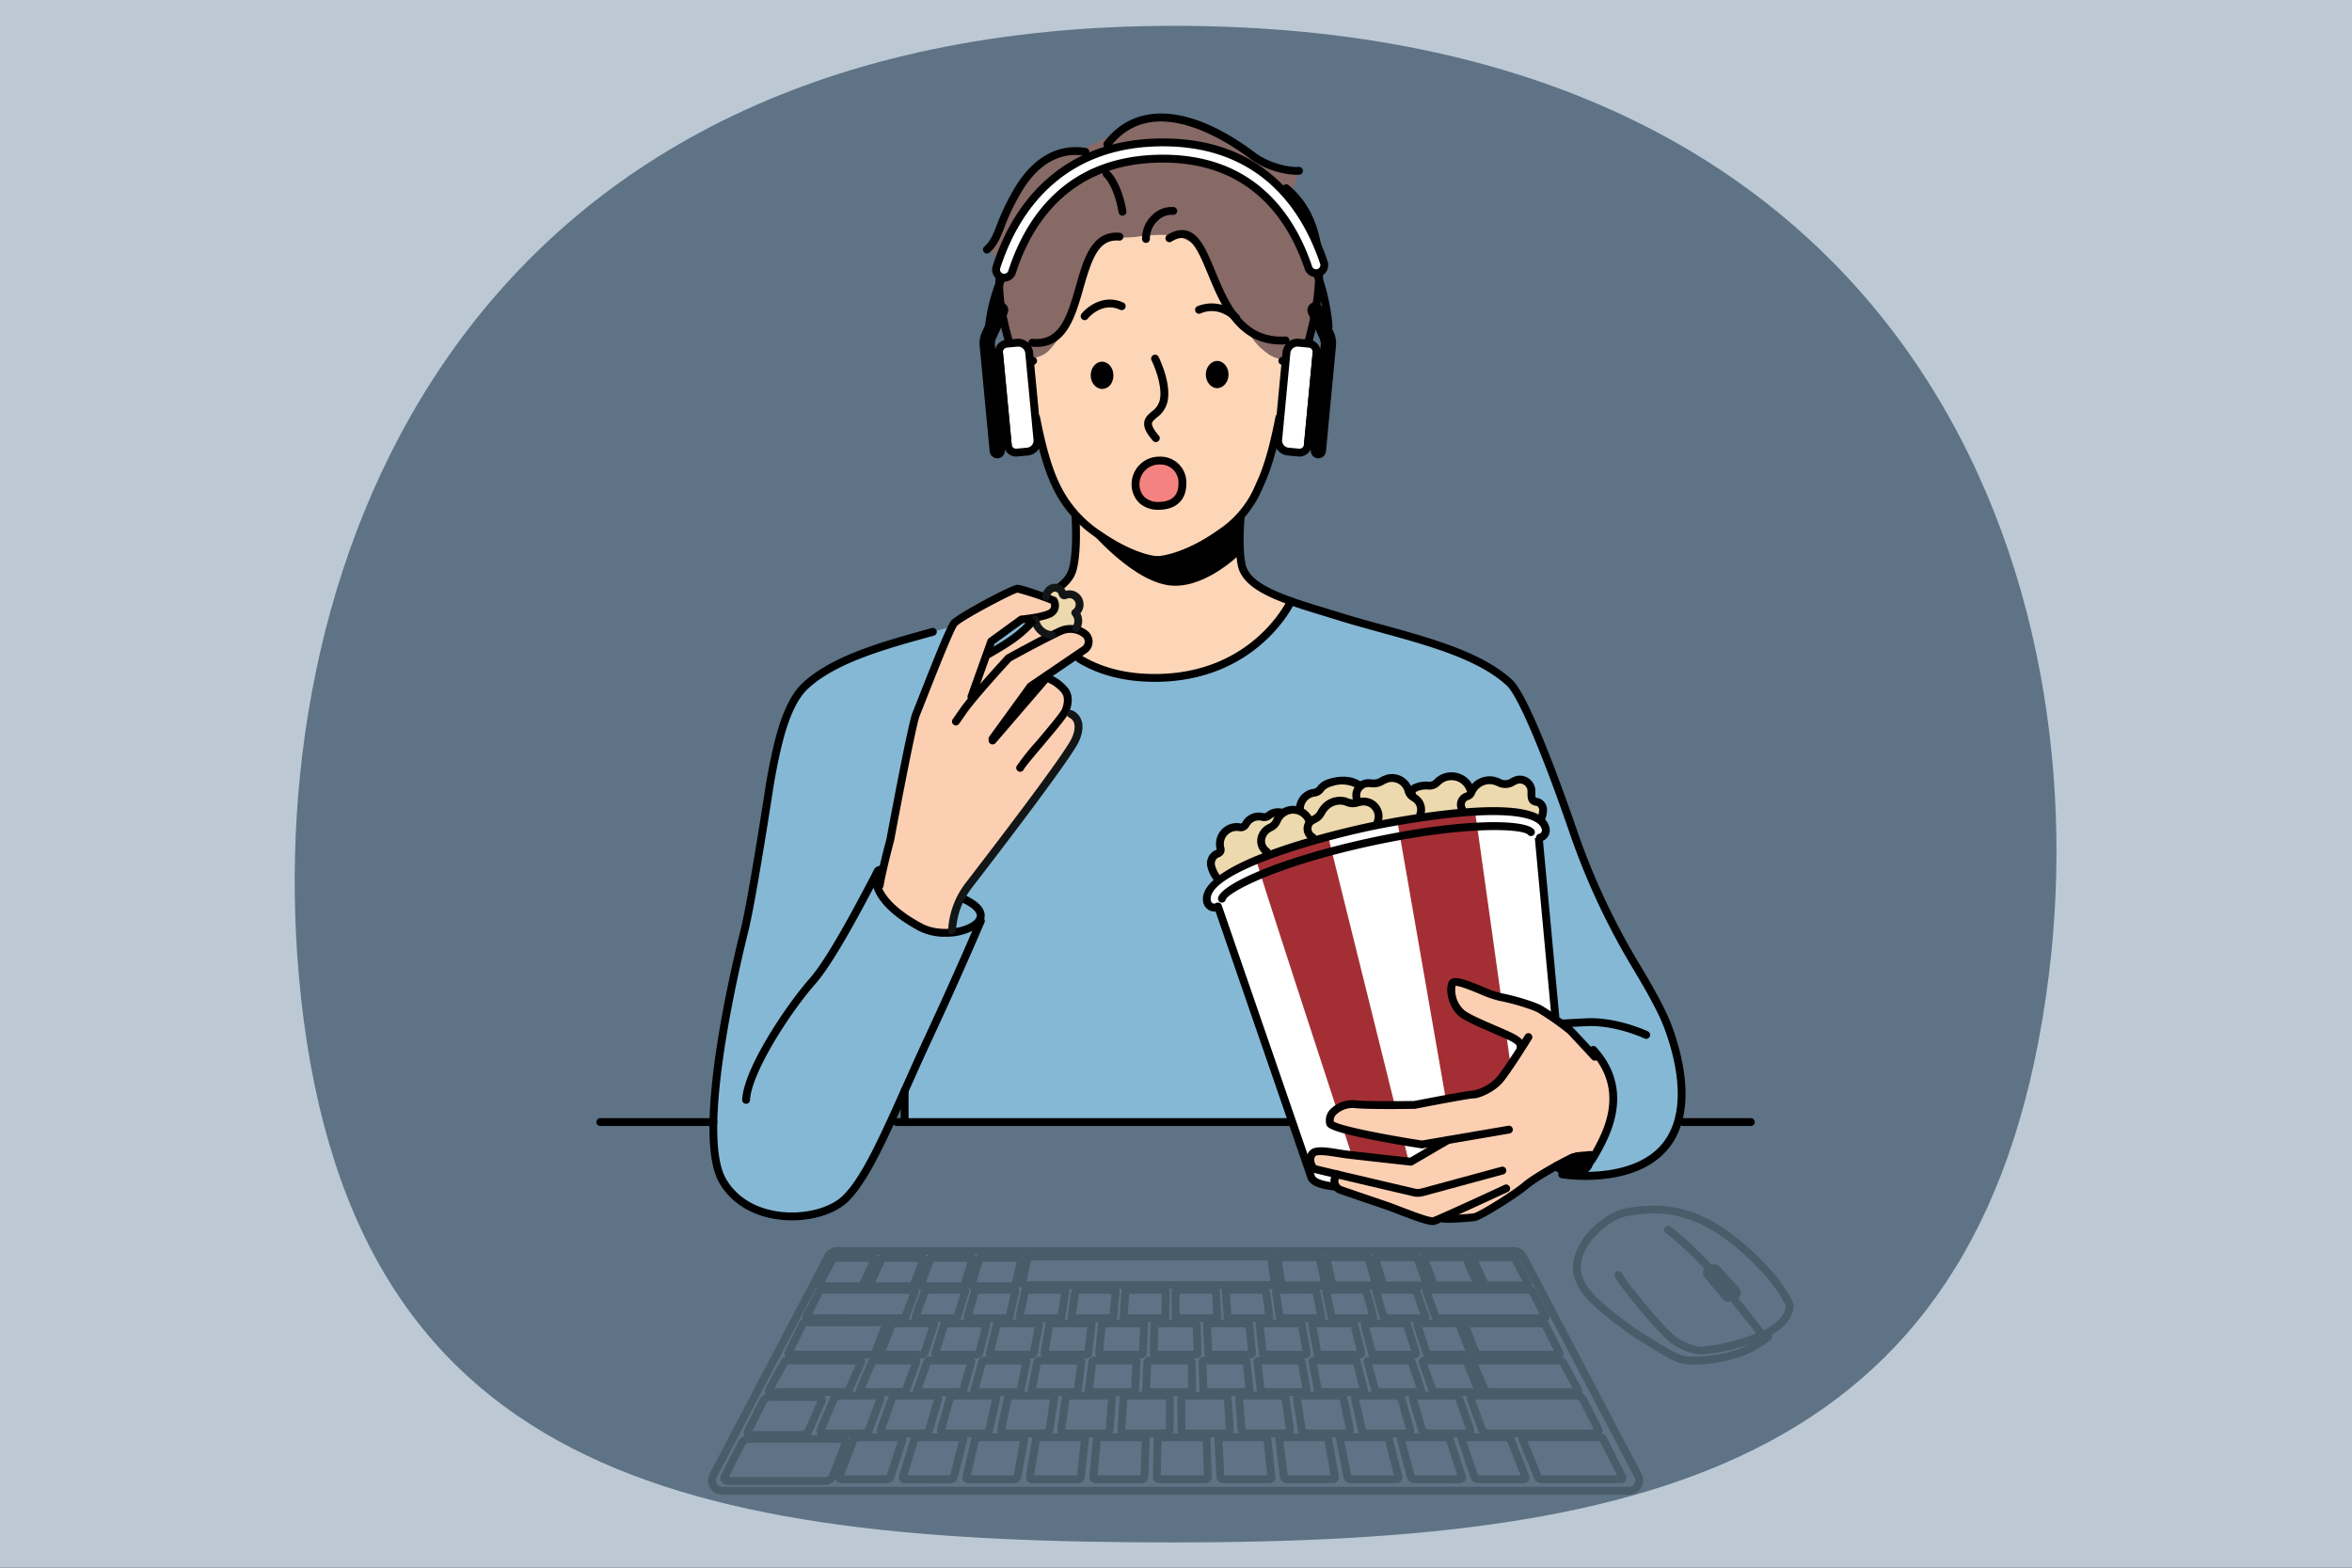 <svg xmlns="http://www.w3.org/2000/svg" width="666" height="444" viewBox="0 0 666 444"><rect x="0" y="0" width="666" height="444" fill="#333333" stroke="none"/><defs><clipPath id="clip-path"><path id="Path_77006" fill="none" d="M349.418 301.124C362.033 444.187 460.352 461.846 597.2 461.846s230.634-22.768 247.776-160.722C859.55 183.814 802.93 32.318 597.2 32.318c-200.547 0-258.178 150.856-247.777 268.806" data-name="Path 77006" transform="translate(-348.257 -32.318)"/></clipPath></defs><g id="best_internet_for_Netflix_" data-name="best internet for Netflix" transform="translate(-4.217 -2.664)"><path id="Rectangle_11888" fill="#bcc9d5" d="M0 0h666v444H0z" data-name="Rectangle 11888" transform="translate(4.216 2.664)"/><g id="Group_28882" data-name="Group 28882" transform="translate(87.658 9.979)"><g id="Group_28881" clip-path="url(#clip-path)" data-name="Group 28881"><path id="Rectangle_11889" fill="#5e7385" d="M0 0h667.806v445.204H0z" data-name="Rectangle 11889" transform="translate(-84.465 -7.838)"/><path id="Path_76845" fill="#85b8d5" d="M845.928 785.261c2.244-8.974 7.3-42.077 7.3-42.077 1.93-10.641 4.29-21.814 9.867-27.135 10.3-9.577 30.029-13.3 46.545-18.267 10.387-3.253 20.075-5.744 25.349-9.642l-1.4 5.966a60.827 60.827 0 0 1 11.1.477c10.877 1.444 22.262 5.391 33.132 1.79 6.826-2.261 14.1-7.41 20.434-4.013l-.733-1.5c5.167 2.092 11.683 3.9 18.5 6.035 16.516 4.965 36.249 8.69 46.545 18.268 3.964 3.782 11.843 24.084 18.181 42.547a199.153 199.153 0 0 0 17.8 37.976c3.543 5.889 6.949 11.983 8.542 16.052 4.039 10.321 6.938 24.941 0 34.1-8.974 11.854-29.616 8.526-29.616 8.526l-8.241-16.855a35.575 35.575 0 0 1-8.353.713c-40.308-.166-79.778 1.5-120.084 1.333-6.37-.026-39.351-.979-49.524 0-.2-1.67-.5-5.477-.773-7.145-5.507 12.239-11.028 23.882-15.85 28.684-7.18 7.149-27.478 8.1-34.933-4.936-7.7-13.461 3.971-61.925 6.214-70.9" data-name="Path 76845" transform="translate(-718.554 -529.079)"/><path id="Path_76846" fill="#876965" fill-rule="evenodd" d="M1191.2 146.994c-9.438 4.5-13.3-1.287-20.162 10.725-2.574 4.5-5.577 12.869-8.15 16.945s2.145 4.933 1.93 6.649a34.652 34.652 0 0 0-.429 6.649c.429 9.009 3.861 19.3 3.861 19.3l81.935 1.931a105.857 105.857 0 0 0 4.076-30.029c-.214-8.579-4.934-13.941-6.864-18.232-.429-1.287 1.716-4.719 1.5-6.22-.429-2.574-4.719.858-7.937-1.287-8.15-4.933-20.805-13.942-31.744-13.728-6.864 0-8.579 2.788-18.017 7.293" data-name="Path 76846" transform="translate(-964.723 -113.654)"/><path id="Path_76847" fill="#fdd6b8" fill-rule="evenodd" d="m1256.075 331.414-5.362 2.573a74.719 74.719 0 0 1-4.075 13.513 32.192 32.192 0 0 1-6.435 9.438s-.071 16.007 5.077 18.581a102.78 102.78 0 0 0 11 5.017 13.362 13.362 0 0 1-2.227 2.787 7.053 7.053 0 0 0-1.921 2.824c-.383.289-.767.574-1.143.854a22.055 22.055 0 0 0-2.979 2.563c-.964 1.031-1.83 2.146-2.769 3.2a14.32 14.32 0 0 1-3.316 2.869 42.08 42.08 0 0 1-4.348 2.116 63.629 63.629 0 0 1-9.343 3.353 39.08 39.08 0 0 1-19.633.562c-5.979-1.487-12.1-3.821-16.88-7.81a48.738 48.738 0 0 1-6.172-6.146 28.157 28.157 0 0 1-3.7-5.458c3.549-2.575 6.641-5.183 9.376-7.565 4.29-3.861 2.865-18.175 2.865-18.175a44.848 44.848 0 0 1-6.221-9.223c-3-5.792-4.074-13.942-4.074-13.942s-4.933-.429-9.008-6.435c-3.861-5.576-.214-13.084-.214-13.084a31.222 31.222 0 0 1 4.29-1.716c2.788-.643 6.005-1.072 7.721-3 3.217-3.432 3.432-4.933 4.933-7.722 2.788-5.148 4.5-12.869 6.006-17.588 2.574-7.721 9.652-6.22 13.942-6.863 8.794-1.073 16.087-1.287 19.734 7.507 1.072 3 5.362 12.441 9.866 17.589 3.861 4.29 3.646 5.148 7.078 7.722 3.217 2.788 7.722 1.715 10.3 3 1.931.857 3 4.075 3 4.289 1.5 3.646-.643 8.58-.643 8.58Z" data-name="Path 76847" transform="translate(-972.978 -217.21)"/><path id="Path_76848" d="M1546.008 790.063c7.051 0 17.86-1.446 23.9-9.418 8.28-10.937 2.862-28.247.149-35.182-1.4-3.575-4.3-9.032-8.625-16.22a198.482 198.482 0 0 1-17.7-37.764c-3.894-11.344-13.487-38.242-18.464-42.99-8.436-7.847-22.84-11.806-36.769-15.634-3.4-.934-6.916-1.9-10.223-2.894a622.053 622.053 0 0 0-5.133-1.578c-11.582-3.525-21.583-6.568-23.293-12.223-1.212-4.68-.4-13.672-.386-13.763a1.113 1.113 0 0 0-2.217-.206c-.036.384-.861 9.474.46 14.57 2.066 6.835 12.6 10.04 24.788 13.75 1.678.511 3.394 1.032 5.128 1.576 3.345 1.006 6.874 1.975 10.286 2.912 13.671 3.757 27.807 7.642 35.833 15.107 3.149 3 10.005 19.137 17.885 42.093a200.72 200.72 0 0 0 17.9 38.189c4.259 7.08 7.106 12.424 8.459 15.884 2.577 6.585 7.75 22.987.149 33.027-8.461 11.175-28.352 8.131-28.552 8.1a1.113 1.113 0 0 0-.354 2.2 45.947 45.947 0 0 0 6.785.465" data-name="Path 76848" transform="translate(-1180.479 -463.213)"/><path id="Path_76849" d="M855.916 903.222c6.425 0 12.551-2.039 16.032-5.5 5.61-5.586 10.8-17.192 17.363-31.885 2.091-4.677 4.252-9.514 6.644-14.654 8.178-17.582 14.385-32.2 14.447-32.343a1.113 1.113 0 0 0-2.049-.87c-.062.146-6.255 14.728-14.416 32.274-2.4 5.156-4.563 10-6.657 14.684-6.473 14.482-11.585 25.922-16.9 31.216-3.677 3.661-11.15 5.557-18.171 4.609-6.771-.914-12.1-4.22-15.012-9.309-7.409-12.961 3.971-60.65 6.328-70.079 2.231-8.922 7.109-40.824 7.316-42.179 1.93-10.632 4.26-21.464 9.535-26.5 8.015-7.455 22.074-11.319 35.669-15.056a1.113 1.113 0 1 0-.589-2.146c-13.855 3.807-28.181 7.744-36.606 15.581-5.769 5.5-8.2 16.727-10.2 27.752-.056.361-5.075 33.183-7.28 42.005-3.361 13.449-13.737 58.367-6.1 71.723 3.261 5.7 9.173 9.4 16.647 10.41a29.9 29.9 0 0 0 4.006.267" data-name="Path 76849" transform="translate(-715.068 -564.911)"/><path id="Path_76850" d="M1132.628 633.031a1.128 1.128 0 0 0 .333-.051 692.887 692.887 0 0 1 5.127-1.576c12.192-3.71 22.722-6.914 24.775-13.708 1.542-5.1.93-15.046.9-15.467a1.113 1.113 0 1 0-2.222.141c.006.1.614 9.967-.813 14.682-1.708 5.654-11.71 8.7-23.292 12.222-1.684.513-3.405 1.036-5.145 1.581a1.113 1.113 0 0 0 .333 2.175" data-name="Path 76850" transform="translate(-941.546 -463.215)"/><path id="Path_76851" d="M1352.839 527.885c.345-.009 7.787-.312 18.45-7.929a30.146 30.146 0 0 0 11.311-13.973c2.178-4.534 3.978-10.686 5.651-19.324a1.113 1.113 0 1 0-2.185-.423c-1.636 8.446-3.379 14.426-5.488 18.82a28.192 28.192 0 0 1-10.572 13.082c-10.064 7.189-17.132 7.52-17.2 7.522a1.113 1.113 0 0 0 .035 2.226" data-name="Path 76851" transform="translate(-1108.35 -375.463)"/><path id="Path_76852" d="M1244.769 527.881a1.113 1.113 0 0 0 .005-2.226c-.1 0-6.116-.165-16.1-7.094a32.948 32.948 0 0 1-11.627-13.473c-2.125-4.43-3.869-10.41-5.5-18.856a1.113 1.113 0 0 0-2.186.423c1.672 8.638 3.473 14.789 5.666 19.36a35.175 35.175 0 0 0 12.379 14.373c10.675 7.407 17.1 7.492 17.366 7.492" data-name="Path 76852" transform="translate(-1000.494 -375.458)"/><path id="Path_76853" d="M1493.446 440.908a1.142 1.142 0 0 0 .149-.01c3.39-.452 9.119-3.786 11.012-11.121 1.067-4.134.181-8.174-2.312-10.544-2.07-1.967-4.949-2.506-8.106-1.521a1.113 1.113 0 0 0 .664 2.125c2.386-.745 4.43-.4 5.908 1.009 1.879 1.787 2.542 5.074 1.69 8.375-1.607 6.224-6.465 9.113-9.15 9.47a1.113 1.113 0 0 0 .146 2.217" data-name="Path 76853" transform="translate(-1214.854 -323.876)"/><path id="Path_76854" d="M1504.061 457.628a1.111 1.111 0 0 0 .927-.5c.013-.02 1.277-1.915 1.9-2.738a1.113 1.113 0 0 0-1.781-1.336c-.655.873-1.913 2.76-1.966 2.839a1.113 1.113 0 0 0 .925 1.73" data-name="Path 76854" transform="translate(-1222.895 -350.677)"/><path id="Path_76855" d="M1178.576 440.9a1.113 1.113 0 0 0 .146-2.217c-2.686-.358-7.544-3.246-9.15-9.47-.851-3.3-.188-6.589 1.691-8.375 1.478-1.406 3.521-1.755 5.908-1.009a1.113 1.113 0 1 0 .664-2.125c-3.159-.988-6.037-.447-8.106 1.521-2.493 2.371-3.378 6.411-2.312 10.544 1.893 7.334 7.622 10.669 11.011 11.121a1.143 1.143 0 0 0 .149.01" data-name="Path 76855" transform="translate(-968.404 -323.873)"/><path id="Path_76856" d="M1195.579 457.628a1.1 1.1 0 0 0 .616-.187 1.111 1.111 0 0 0 .309-1.543c-.052-.079-1.311-1.966-1.966-2.839a1.113 1.113 0 1 0-1.781 1.336c.617.824 1.882 2.719 1.9 2.738a1.111 1.111 0 0 0 .927.5" data-name="Path 76856" transform="translate(-987.767 -350.677)"/><path id="Path_76857" d="M1343.307 441.1a1.112 1.112 0 0 0 .841-1.841c-1.661-1.917-1.965-2.914-1.927-3.416.041-.544.554-1.006 1.387-1.716a7.584 7.584 0 0 0 2.929-4.188c1.376-5.228-2.293-12.657-2.449-12.971a1.113 1.113 0 0 0-1.991 1c.964 1.928 3.253 7.742 2.279 11.445a5.54 5.54 0 0 1-2.211 3.023c-1.007.859-2.049 1.746-2.162 3.242-.105 1.4.654 2.953 2.464 5.041a1.111 1.111 0 0 0 .842.383" data-name="Path 76857" transform="translate(-1099.46 -323.212)"/><path id="Path_76858" d="M1411.1 361.512a1.113 1.113 0 0 0 .813-1.872 10.726 10.726 0 0 0-11.761-2.5 1.113 1.113 0 1 0 .877 2.046c5.192-2.225 9.1 1.8 9.262 1.977a1.113 1.113 0 0 0 .81.348" data-name="Path 76858" transform="translate(-1144.517 -277.728)"/><path id="Path_76859" d="M1267.053 357.8a1.113 1.113 0 0 0 .869-.416c.175-.214 4.06-4.9 9.173-2.526a1.113 1.113 0 0 0 .938-2.019c-5.379-2.5-10.1.971-11.848 3.153a1.113 1.113 0 0 0 .868 1.808" data-name="Path 76859" transform="translate(-1043.37 -274.442)"/><path id="Path_76860" fill-rule="evenodd" d="M1313.373 608.429s-12.655 11.153-23.809 11.367c-8.579.214-20.805-10.3-20.805-10.3s12.44 15.658 23.808 17.588c9.867 1.716 20.163-8.365 20.163-8.365Z" data-name="Path 76860" transform="translate(-1045.504 -468.701)"/><path id="Path_76861" d="M1152.97 204.09a1.108 1.108 0 0 0 .736-.278c2.177-1.921 3.015-4.062 4.172-7.026a60.131 60.131 0 0 1 4.417-9.333c4.739-8.448 11.095-12.259 18.375-11.047a1.113 1.113 0 1 0 .365-2.2c-8.177-1.365-15.518 2.948-20.673 12.136a61.98 61.98 0 0 0-4.558 9.63c-1.083 2.772-1.8 4.6-3.572 6.167a1.113 1.113 0 0 0 .737 1.948" data-name="Path 76861" transform="translate(-956.955 -139.609)"/><path id="Path_76862" d="M1171.6 335.3a1.114 1.114 0 0 0 1.047-1.492c-.063-.174-6.265-17.53-3.428-25.636a1.113 1.113 0 0 0-2.1-.736c-3.1 8.852 3.167 26.387 3.435 27.129a1.114 1.114 0 0 0 1.047.735" data-name="Path 76862" transform="translate(-967.866 -240.147)"/><path id="Path_76863" d="M1347.216 152.1c.285 0 .534-.012.743-.032a1.113 1.113 0 1 0-.222-2.215c-2.073.21-7.765-.713-12.1-3.868-18.277-13.775-33.931-14.951-42.935-3.209a1.113 1.113 0 0 0 1.767 1.354c11.571-15.093 31.718-2.48 39.843 3.643a24.06 24.06 0 0 0 12.907 4.327" data-name="Path 76863" transform="translate(-1063.463 -109.902)"/><path id="Path_76864" d="M1207.281 306.17c8.483 0 10.978-8.774 13.192-16.562 2.492-8.759 4.428-14.037 10.124-13.537a1.113 1.113 0 1 0 .2-2.217c-7.945-.7-10.244 7.354-12.46 15.146-2.293 8.062-4.467 15.676-12.191 14.885a1.113 1.113 0 1 0-.228 2.214 13.5 13.5 0 0 0 1.366.072" data-name="Path 76864" transform="translate(-997.145 -215.24)"/><path id="Path_76865" d="M1397.755 303.232c.4 0 .806-.011 1.223-.035a1.113 1.113 0 1 0-.122-2.222c-11.861.651-16.08-9.527-19.8-18.509-2.272-5.487-4.234-10.227-7.765-11.379-1.745-.57-3.632-.212-5.771 1.093a1.113 1.113 0 1 0 1.158 1.9c1.552-.945 2.835-1.231 3.923-.877 2.558.835 4.424 5.342 6.4 10.115 3.686 8.9 8.247 19.912 20.754 19.914" data-name="Path 76865" transform="translate(-1118.393 -212.979)"/><path id="Path_76866" d="M1507.012 268.286a1.113 1.113 0 0 0 1.056-.761c4.462-13.387 9.738-37.671-5.065-49.9a1.113 1.113 0 1 0-1.418 1.716c13.779 11.383 8.654 34.634 4.372 47.479a1.112 1.112 0 0 0 .7 1.408 1.1 1.1 0 0 0 .352.058" data-name="Path 76866" transform="translate(-1221.555 -172.488)"/><path id="Path_76867" d="M1297.2 213.518a1.1 1.1 0 0 0 .163-.012 1.113 1.113 0 0 0 .94-1.263c-.047-.313-1.168-7.7-4.819-11.35a1.113 1.113 0 0 0-1.574 1.574c3.135 3.135 4.18 10.031 4.19 10.1a1.114 1.114 0 0 0 1.1.951" data-name="Path 76867" transform="translate(-1062.795 -159.761)"/><path id="Path_76868" d="M1338.658 253.974h.059a1.113 1.113 0 0 0 1.053-1.17 6.856 6.856 0 0 1 2.226-5.111 5.5 5.5 0 0 1 4.268-1.66 1.113 1.113 0 1 0 .233-2.214 7.717 7.717 0 0 0-6.034 2.259 9.01 9.01 0 0 0-2.917 6.842 1.113 1.113 0 0 0 1.111 1.055" data-name="Path 76868" transform="translate(-1097.601 -192.495)"/><path id="Path_76869" fill-rule="evenodd" d="M1418.462 427.455c0-2.145-1.5-3.861-3.218-3.861s-3.216 1.716-3.216 3.861 1.5 3.861 3.216 3.861 3.218-1.716 3.218-3.861" data-name="Path 76869" transform="translate(-1154.025 -328.696)"/><path id="Path_76870" fill-rule="evenodd" d="M1284.038 428.342c0-2.145-1.5-3.861-3.217-3.861s-3.217 1.715-3.217 3.861 1.5 3.86 3.217 3.86c1.93 0 3.217-1.716 3.217-3.86" data-name="Path 76870" transform="translate(-1052.203 -329.367)"/><path id="Path_76871" d="M1538.712 326.766h.052a1.112 1.112 0 0 0 1.061-1.163 59.007 59.007 0 0 0-4.313-17.78 1.113 1.113 0 1 0-2.062.838 57.7 57.7 0 0 1 4.15 17.039 1.112 1.112 0 0 0 1.11 1.062" data-name="Path 76871" transform="translate(-1245.936 -240.476)"/><path id="Path_76872" fill="#fff" d="m1499.341 433.175 2.965.278a2.364 2.364 0 0 0 2.578-2.123l2.482-26.143a2.36 2.36 0 0 0-2.134-2.567l-2.964-.279a3.152 3.152 0 0 0-3.438 2.832l-2.333 24.58a3.145 3.145 0 0 0 2.844 3.423" data-name="Path 76872" transform="translate(-1217.997 -312.587)"/><path id="Path_76873" d="M1498.491 399.968a2.039 2.039 0 0 0-2.031 1.838l-2.333 24.58a2 2 0 0 0 .458 1.48 2.036 2.036 0 0 0 1.383.728l2.963.279a1.252 1.252 0 0 0 1.367-1.121l2.481-26.142a1.246 1.246 0 0 0-1.13-1.354l-2.964-.279a1.945 1.945 0 0 0-.195-.01m.561 31.137c-.109 0-.219-.006-.329-.015l-2.964-.279a4.259 4.259 0 0 1-3.849-4.636l2.334-24.579a4.274 4.274 0 0 1 4.65-3.835l2.964.279a3.471 3.471 0 0 1 3.137 3.78l-2.482 26.142a3.48 3.48 0 0 1-3.462 3.143" data-name="Path 76873" transform="translate(-1214.519 -309.115)"/><path id="Path_76874" d="M1529.754 437.888a1.113 1.113 0 0 0 1.106-1.008l2.5-26.346a1.113 1.113 0 0 0-1-1.213l-2.146-.2a1.117 1.117 0 0 0-1.212 1l-2.5 26.345a1.113 1.113 0 0 0 1 1.213l2.146.2h.106" data-name="Path 76874" transform="translate(-1240.729 -317.728)"/><path id="Path_76875" fill="#fff" d="M1537.143 401.686a1.1 1.1 0 0 0 1.158-1.029l2.83-29.818a6.4 6.4 0 0 0-.541-3.262l-3.31-7.243a1.015 1.015 0 0 0-1.413-.5 1.183 1.183 0 0 0-.487 1.521l3.31 7.243c.406 1.339.406 1.339.339 2.045l-2.831 29.818a1.1 1.1 0 0 0 .945 1.227" data-name="Path 76875" transform="translate(-1247.379 -280.306)"/><path id="Path_76876" d="M1533.753 399.325a2.222 2.222 0 0 0 2.172-2.041l2.83-29.819a7.518 7.518 0 0 0-.636-3.83l-3.31-7.243a2.184 2.184 0 0 0-1.277-1.163 2.1 2.1 0 0 0-1.674.143 2.286 2.286 0 0 0-.973 2.965l3.278 7.175c.321 1.058.321 1.068.275 1.546l-2.831 29.817a2.276 2.276 0 0 0 .458 1.61 2.144 2.144 0 0 0 1.49.83c.066.006.132.009.2.009" data-name="Path 76876" transform="translate(-1243.895 -276.828)"/><path id="Path_76877" fill="#fff" d="m1178.6 433.175-2.964.278a2.364 2.364 0 0 1-2.579-2.123l-2.482-26.143a2.359 2.359 0 0 1 2.133-2.567l2.965-.279a3.152 3.152 0 0 1 3.438 2.832l2.333 24.58a3.146 3.146 0 0 1-2.845 3.423" data-name="Path 76877" transform="translate(-971.129 -312.587)"/><path id="Path_76878" d="M1175.022 428.591a2.035 2.035 0 0 0 1.383-.728 2 2 0 0 0 .458-1.481l-2.333-24.582a2.043 2.043 0 0 0-2.226-1.828l-2.965.278a1.246 1.246 0 0 0-.848.447 1.228 1.228 0 0 0-.281.907l2.482 26.143a1.252 1.252 0 0 0 1.367 1.12Zm-3.085 2.51a3.48 3.48 0 0 1-3.461-3.143l-2.482-26.142a3.473 3.473 0 0 1 3.137-3.78l2.964-.278a4.264 4.264 0 0 1 4.651 3.835l2.333 24.579a4.259 4.259 0 0 1-3.848 4.636l-2.964.278c-.111.01-.221.015-.33.015" data-name="Path 76878" transform="translate(-967.652 -309.11)"/><path id="Rectangle_11890" fill="#fff" d="M0 0h2.155v26.464H0z" data-name="Rectangle 11890" transform="rotate(-5.372 1086.633 -2056.512)"/><path id="Path_76879" d="M1160.751 437.887h.106l2.145-.2a1.114 1.114 0 0 0 1-1.214l-2.5-26.345a1.114 1.114 0 0 0-1.212-1l-2.145.2a1.114 1.114 0 0 0-1 1.213l2.5 26.346a1.114 1.114 0 0 0 1.107 1.008" data-name="Path 76879" transform="translate(-960.956 -317.727)"/><path id="Path_76880" fill="#fff" d="M1156.437 401.686a1.1 1.1 0 0 1-1.158-1.029l-2.831-29.818a6.4 6.4 0 0 1 .541-3.262l3.31-7.243a1.014 1.014 0 0 1 1.412-.5 1.161 1.161 0 0 1 .557 1.369l-3.311 7.244a4.193 4.193 0 0 0-.408 2.2l2.831 29.818a1.1 1.1 0 0 1-.944 1.227" data-name="Path 76880" transform="translate(-957.381 -280.306)"/><path id="Path_76881" d="M1152.865 399.325c.066 0 .131 0 .2-.009a2.119 2.119 0 0 0 1.441-.77 2.293 2.293 0 0 0 .506-1.672l-2.83-29.817a3.1 3.1 0 0 1 .313-1.629l3.31-7.244a2.256 2.256 0 0 0-1.043-2.813 2.1 2.1 0 0 0-1.674-.143 2.187 2.187 0 0 0-1.277 1.164l-3.31 7.242a7.506 7.506 0 0 0-.638 3.83l2.831 29.818a2.221 2.221 0 0 0 2.172 2.041" data-name="Path 76881" transform="translate(-953.903 -276.828)"/><path id="Path_76882" d="M1155.69 330.182a1.114 1.114 0 0 0 1.11-1.038 46.035 46.035 0 0 1 4.565-15.2 1.113 1.113 0 0 0-2-.973 47.332 47.332 0 0 0-4.785 16.02 1.113 1.113 0 0 0 1.036 1.184h.075" data-name="Path 76882" transform="translate(-959.015 -244.431)"/><path id="Path_76883" fill="#fff" d="M1169.464 206.738a2.315 2.315 0 0 0 2.2-1.6c4.736-14.654 16-32.121 42.742-32.121 25.447 0 36.434 16.793 41.169 30.88a2.314 2.314 0 0 0 4.39-1.462c-5.218-15.522-17.358-34.026-45.559-34.026-13.392 0-24.515 4.06-33.059 12.067-6.257 5.863-11 13.686-14.089 23.25a2.313 2.313 0 0 0 2.2 3.009" data-name="Path 76883" transform="translate(-968.538 -135.404)"/><path id="Path_76884" d="M1210.929 168.429c26.109 0 37.373 17.205 42.225 31.639a1.2 1.2 0 0 0 1.522.752 1.19 1.19 0 0 0 .695-.6 1.174 1.174 0 0 0 .062-.9c-5.1-15.176-16.964-33.267-44.5-33.267-13.1 0-23.967 3.959-32.3 11.766-6.118 5.734-10.758 13.4-13.79 22.78a1.169 1.169 0 0 0 .073.9 1.187 1.187 0 0 0 .7.593 1.218 1.218 0 0 0 1.512-.771c4.85-15 16.385-32.891 43.8-32.891m-44.944 35.946a3.435 3.435 0 0 1-3.051-1.86 3.385 3.385 0 0 1-.212-2.6c3.15-9.746 7.99-17.726 14.387-23.721 8.758-8.206 20.136-12.368 33.82-12.368 28.862 0 41.28 18.916 46.614 34.784a3.413 3.413 0 0 1-2.164 4.326 3.434 3.434 0 0 1-4.336-2.154c-4.619-13.742-15.328-30.122-40.114-30.122-26.076 0-37.06 17.049-41.682 31.35a3.416 3.416 0 0 1-3.262 2.37" data-name="Path 76884" transform="translate(-965.058 -131.928)"/><path id="Path_76885" d="M1842.823 1197.011a1.113 1.113 0 0 0 .477-2.119c-.358-.17-8.881-4.149-17.586-3.7l-8.526.449a1.113 1.113 0 0 0-1.053 1.17 1.129 1.129 0 0 0 1.169 1.053l8.527-.449c8.147-.434 16.435 3.444 16.517 3.484a1.1 1.1 0 0 0 .476.107" data-name="Path 76885" transform="translate(-1460.12 -910.1)"/><path id="Path_76886" fill="#fdcfb2" d="M1040.455 734.1c.094-1.1.988-7.686 1.59-9.208s6.945-17.381 7.505-18.69.536-4.153 2.748-5.76 15.125-9.1 15.125-9.1l1.362-.328a29.723 29.723 0 0 1 5.02.979 17.59 17.59 0 0 1 6.139 2.611c1.193.908 1.92 2.411.485 3.494-1.6 1.2-3.95 1.438-5.854 1.8-.222.042-.451.082-.683.122a9.144 9.144 0 0 0-2.441.508c-.811.227-8.02 4.584-8.663 5.071-.533.4-1.257 3.877-.651 3.542.589-.327 9.063-6 9.574-7.4.435-.117.875-.212 1.29-.3.3-.064.6-.118.907-.177a5.647 5.647 0 0 1 .781-.032c1.9.127 2.808 1.445 2.958 3.267a.611.611 0 0 0 .972.407 12 12 0 0 1 5.3-2.116c1.625-.269 3.609-.336 4.983.731a2.908 2.908 0 0 1 .421 4.255 16.061 16.061 0 0 1-4.549 3.539 9.731 9.731 0 0 0-2.154 1.367.934.934 0 0 0-.19.374l-3.579 2.711c.028-.011.234.03 1.771 1.2a6.841 6.841 0 0 1 2.976 3.684c.871 2.019.791 3.544.332 4.385l-.459.841s3.045 1.683 3.464 2.967-.3 4.012-.358 4.7-1.806 3.973-6.591 10.324-6.826 8.946-11.141 14.8-13.773 18.007-13.773 18.007-3.408 10.764-4.477 10.764c-5.29 0-12.1-2.614-14.228-4.811a27.141 27.141 0 0 1-5.172-8.206s9.168-39.215 9.262-40.313" data-name="Path 76886" transform="translate(-865.556 -531.256)"/><path id="Path_76887" d="M871.812 1084.984a1.113 1.113 0 0 0 1.111-1.055c.407-7.746 11.27-24.7 18.57-32.977 5.143-5.829 13.043-20.821 16.415-27.221a154.927 154.927 0 0 1 1.486-2.786 1.125 1.125 0 0 0 .281-.472 1.17 1.17 0 0 0-.641-1.4c-.954-.389-1.383.4-1.879 1.323-.291.539-.7 1.324-1.216 2.293-3.336 6.332-11.149 21.158-16.115 26.788-6.609 7.49-18.652 25.368-19.123 34.332a1.114 1.114 0 0 0 1.053 1.17h.06" data-name="Path 76887" transform="translate(-743.987 -779.675)"/><path id="Path_76888" d="M1042.832 1033.436a16.69 16.69 0 0 0 8.623-2.167c1.73-1.109 2.629-2.551 2.531-4.06-.128-1.989-1.9-3.8-5.267-5.4a1.113 1.113 0 1 0-.952 2.011c2.471 1.17 3.928 2.457 4 3.531.057.9-.922 1.665-1.511 2.043-3.148 2.022-9.644 2.663-13.932.355-13.49-7.259-12.038-13.454-12.021-13.516a2.539 2.539 0 0 1 .268-.683 1.113 1.113 0 0 0-.676-2.119c-1.181.323-1.551 1.578-1.73 2.18-.094.318-2.135 7.9 13.1 16.1a16.152 16.152 0 0 0 7.565 1.724" data-name="Path 76888" transform="translate(-858.61 -775.447)"/><path id="Path_76889" d="M1159.605 811.522a1.112 1.112 0 0 0 .845-.387l14.59-16.968a1.113 1.113 0 0 0-1.688-1.451l-14.59 16.968a1.113 1.113 0 0 0 .844 1.839" data-name="Path 76889" transform="translate(-961.982 -607.999)"/><path id="Path_76890" d="M1191.777 817.341a1.112 1.112 0 0 0 .992-.606c.39-.763 3.01-3.862 5.321-6.6 4.466-5.283 7.211-8.587 7.682-9.924.964-2.74.8-4.961-.493-6.6-1.075-1.365-4.782-4.751-7.218-3.586a1.113 1.113 0 1 0 .959 2.008c.609-.293 3.182 1.27 4.509 2.955.8 1.016.848 2.484.143 4.485-.369 1.047-4.529 5.969-7.282 9.226a69.086 69.086 0 0 0-5.6 7.019 1.114 1.114 0 0 0 .99 1.621" data-name="Path 76890" transform="translate(-986.35 -606.074)"/><path id="Path_76891" fill="#121617" d="M1112.11 894.883a1.112 1.112 0 0 0 1.083-.856 7.414 7.414 0 0 0 .136-.983 21.565 21.565 0 0 1 4.363-11.23c10.442-13.547 28.27-36.95 30.343-41.477 1.138-2.483 1.354-4.61.643-6.323a4.632 4.632 0 0 0-2.5-2.537 1.113 1.113 0 0 0-.783 2.083 2.471 2.471 0 0 1 1.242 1.348c.436 1.1.219 2.656-.627 4.5-2.056 4.487-21.723 30.2-30.083 41.045a23.794 23.794 0 0 0-4.817 12.387 5.43 5.43 0 0 1-.085.67 1.115 1.115 0 0 0 .826 1.341 1.134 1.134 0 0 0 .257.03" data-name="Path 76891" transform="translate(-926.005 -637.6)"/><path id="Path_76892" fill="#f48280" fill-rule="evenodd" d="M1336.935 540.009a6.182 6.182 0 0 1 6.322 6.436c.03 4.333-2.629 6.225-6.322 6.372-4.032.161-6.945-2.021-6.943-6.372 0 0 .392-6.444 6.943-6.436" data-name="Path 76892" transform="translate(-1091.886 -416.876)"/><path id="Path_76893" d="M1333.465 537.645h-.01a5.594 5.594 0 0 0-5.819 5.324 5.171 5.171 0 0 0 1.42 3.895 5.8 5.8 0 0 0 4.366 1.365c3.51-.14 5.276-1.907 5.253-5.252a5.073 5.073 0 0 0-5.21-5.332m-.417 12.817a7.774 7.774 0 0 1-5.535-1.993 7.444 7.444 0 0 1-2.1-5.568 7.805 7.805 0 0 1 8.056-7.481 7.284 7.284 0 0 1 7.433 7.541c.032 4.573-2.661 7.3-7.391 7.493-.156.006-.309.009-.463.009" data-name="Path 76893" transform="translate(-1088.417 -413.399)"/><path id="Path_76894" fill="#edd9ae" d="M1419.4 937.5c-.129-.332-2.2-3.234-1.584-4.4s2.523-2.031 2.7-3.268-.059-3.7.779-4.762 3.357-1.6 4.7-1.818 2.047-1.823 3.328-2.372 2.523-.163 3.541-.352 1.859-.977 3.083-1.223 2.511-.406 2.972-.492a12.524 12.524 0 0 1 2.267-.488c.946-.049 2.3-2.4 2.3-2.4a25.578 25.578 0 0 1 3.187-1.915 5.821 5.821 0 0 0 2.281-1.768 4.756 4.756 0 0 1 3.1-1.753c1.972-.481 4.015-.921 4.979-.415s2.551 1.177 2.551 1.177a7.787 7.787 0 0 1 3.006-.522 9.928 9.928 0 0 0 4.148-.84 4.668 4.668 0 0 1 2.827-.521 8.542 8.542 0 0 1 3.141 1.631c.306.477 1.25 1.556 1.25 1.556a18.851 18.851 0 0 0 2.423-.665 27.471 27.471 0 0 1 3.356-.295 20.156 20.156 0 0 0 2.79-1.6s1.545-.768 2.212-.98a8.968 8.968 0 0 1 3.431.049c.906.232 2.916 2.99 2.916 2.99l.32 1.484a10.46 10.46 0 0 1 2.662-2.893c1.274-.7 4.283-.4 4.53-.359a13.8 13.8 0 0 0 2.518.717c1.184.148 3.083-1.3 4.05-1.273s2.849.164 3.208 1.169.129 3.9.353 4.282a18.167 18.167 0 0 0 2.681 1.8l.487 2.259-.648 1.587s-7.662-2.161-10.83-2.1-16.654.974-20.691 1.417a128.163 128.163 0 0 0-12.953 2.06c-4.488.966-9.034 1.893-12.75 3.085s-6.254 1.311-11.555 3.166-11.162 3.439-14.762 5.407-6.227 3.382-6.227 3.382l-1.675 1.227Z" data-name="Path 76894" transform="translate(-1158.327 -696.282)"/><path id="Path_76895" fill="#fff" d="m1448.291 1055.523 63.555-48.141c-1.805-19.449-3.951-42.618-4.682-50.509a2.188 2.188 0 0 0 .312-.035 2.147 2.147 0 0 0 1.646-2.55c-2.3-10.686-48.312-.9-50.27-.483s-47.914 10.451-45.612 21.138a2.146 2.146 0 0 0 2.55 1.645 2.121 2.121 0 0 0 .553-.212c4.692 13.61 26.275 76.213 26.313 76.392.3 1.381 2.33 2.3 5.636 2.754m63.555-48.141-63.555 48.141c6.711.923 18.668-.058 31.986-2.927 19.876-4.282 35.257-11.147 34.355-15.333-.018-.081-1.284-13.693-2.786-29.881" data-name="Path 76895" transform="translate(-1154.88 -726.908)"/><path id="Path_76896" fill="#a32f34" d="M1515.431 1076.391c-.053-.247-23.917-96.4-24.081-97.107l-11.123 3.287c-2.034.664-7.263 2.627-9.241 3.369 2.49 8.754 28.949 89.3 29 89.529a4.8 4.8 0 0 0 2.336 2.957 129.585 129.585 0 0 0 13.247-1.515c-.045-.174-.1-.342-.136-.519" data-name="Path 76896" transform="translate(-1198.684 -749.611)"/><path id="Path_76897" fill="#a32f34" d="M1670.661 1043.359c-.048-.225-11.786-84.616-13.086-93.378-1.987.128-4.785.352-6.8.565l-15.221 1.992s17.192 98.669 17.246 98.917c.05.233.078.461.115.692a138.834 138.834 0 0 0 16.815-5.108 4.825 4.825 0 0 0 .928-3.68" data-name="Path 76897" transform="translate(-1323.34 -727.415)"/><path id="Path_76898" d="M1427.381 985.021a1.114 1.114 0 0 0 1.083-.863c.659-1.941 13.964-9.353 41.455-15.275s42.669-4.645 44.076-3.14a1.113 1.113 0 0 0 1.764-1.358c-2.409-3.162-20.8-3.174-46.309 2.321s-42.263 13.078-43.157 16.952a1.113 1.113 0 0 0 .835 1.334 1.1 1.1 0 0 0 .252.028" data-name="Path 76898" transform="translate(-1164.81 -736.702)"/><path id="Path_76899" d="M1411.873 974.253a3.247 3.247 0 0 0 .685-.073 1.113 1.113 0 0 0-.467-2.177 1.033 1.033 0 0 1-1.227-.791c-1.537-7.132 25.925-15.758 44.758-19.815a247.654 247.654 0 0 1 24.878-3.905c14.51-1.4 23.283-.113 24.069 3.534a1.035 1.035 0 0 1-.792 1.227 1.113 1.113 0 0 0 .47 2.176 3.262 3.262 0 0 0 2.5-3.871c-1.112-5.165-9.766-6.893-26.458-5.281a245.41 245.41 0 0 0-25.133 3.944c-8.187 1.765-48.9 11.136-46.465 22.46a3.265 3.265 0 0 0 3.186 2.573" data-name="Path 76899" transform="translate(-1151.416 -723.41)"/><path id="Path_76900" d="M1801.98 1031.792a1.034 1.034 0 0 0 .1-.005 1.113 1.113 0 0 0 1.005-1.211c-2.1-22.669-4.682-50.509-4.682-50.509l-2.217.206s2.578 27.84 4.681 50.508a1.114 1.114 0 0 0 1.107 1.01" data-name="Path 76900" transform="translate(-1445.016 -750.204)"/><path id="Path_76901" d="M1455.92 1137.819a1.113 1.113 0 0 0 .107-2.221c-4.053-.4-5.663-1.334-5.81-2.015-.018-.087-.057-.268-26.348-76.521a1.113 1.113 0 1 0-2.1.726c.257.747 25.6 74.24 26.29 76.324.481 2.024 3.019 3.235 7.755 3.7.037 0 .075.005.111.005" data-name="Path 76901" transform="translate(-1161.354 -807.956)"/><path id="Path_76902" d="M1416.168 966.736a1.112 1.112 0 0 0 .931-1.721 8.133 8.133 0 0 1-1.4-2.909 2.023 2.023 0 0 1 .742-2.058c.1-.051.2-.1.305-.141a2.542 2.542 0 0 0 1.543-1.36 2.586 2.586 0 0 0 .013-1.556l-.026-.116a3.671 3.671 0 0 1 3.869-4.442l.229.022a2.676 2.676 0 0 0 3.039-1.466 7 7 0 0 1 .144-.221 3.14 3.14 0 0 1 2.947-1.3c.095.014.192.031.288.049a3.175 3.175 0 0 0 2.908-.65c.1-.071.206-.142.31-.207a2.957 2.957 0 0 1 2.271-.334 1.113 1.113 0 0 0 .572-2.151 5.144 5.144 0 0 0-4.011.59c-.136.083-.27.175-.4.268a1.112 1.112 0 0 1-1.244.294 8.188 8.188 0 0 0-.376-.063 5.375 5.375 0 0 0-5.1 2.249c-.061.09-.122.186-.182.28a.635.635 0 0 1-.935.446l-.28-.026a5.9 5.9 0 0 0-6.218 7.134l.031.14c.015.068.036.156.048.227-.09.049-.224.107-.322.15a6.379 6.379 0 0 0-.463.217 4.168 4.168 0 0 0-1.893 4.383 9.919 9.919 0 0 0 1.736 3.764 1.112 1.112 0 0 0 .934.5" data-name="Path 76902" transform="translate(-1155.091 -724.403)"/><path id="Path_76903" d="M1528.7 945.015a1.113 1.113 0 0 0 .471-2.122 1.688 1.688 0 0 1-.355-2.557 4.48 4.48 0 0 1 .818-.5 5.188 5.188 0 0 0 2.515-2.414c.107-.172.213-.344.326-.511a4.762 4.762 0 0 1 4.969-2.144c.182.055.359.124.537.192a5.173 5.173 0 0 0 3.8.167 7.663 7.663 0 0 1 1.231-.213 3.1 3.1 0 0 1 3.069 4.2 1.112 1.112 0 1 0 2.08.791 5.326 5.326 0 0 0-5.271-7.212 9.6 9.6 0 0 0-1.6.264 4.64 4.64 0 0 1-1.7.186 4.555 4.555 0 0 1-.815-.26 10.007 10.007 0 0 0-.687-.243 6.957 6.957 0 0 0-7.457 3.025c-.13.192-.254.391-.377.589a3.116 3.116 0 0 1-1.654 1.614 6.267 6.267 0 0 0-1.241.787 3.895 3.895 0 0 0 .869 6.26 1.1 1.1 0 0 0 .469.1" data-name="Path 76903" transform="translate(-1240.469 -714.101)"/><path id="Path_76904" d="M1729.041 921.144a1.113 1.113 0 0 0 1.035-.7 6.986 6.986 0 0 0 .646-3.088 3.4 3.4 0 0 0-2.21-3.059 4.732 4.732 0 0 0-.585-.132 1.885 1.885 0 0 1-.335-.077c-.179-.09-.172-.867-.169-1.331a9.774 9.774 0 0 0-.03-1.091 4.421 4.421 0 0 0-5.382-3.71 7.388 7.388 0 0 0-1.487.635 2.828 2.828 0 0 1-3.211.053 12.239 12.239 0 0 0-1.329-.444 6.743 6.743 0 0 0-7.505 3.476l-.114.241a1.008 1.008 0 0 1-.795.776 6.005 6.005 0 0 0-.629.3 3.573 3.573 0 0 0-1.206 4.9 1.113 1.113 0 1 0 1.875-1.2 1.354 1.354 0 0 1 .435-1.763 3.721 3.721 0 0 1 .4-.183 3.073 3.073 0 0 0 1.947-1.894l.093-.2a4.51 4.51 0 0 1 4.954-2.294 10.916 10.916 0 0 1 1.094.37 4.9 4.9 0 0 0 5.025-.161 5.523 5.523 0 0 1 1.041-.461 2.206 2.206 0 0 1 2.584 1.782 8.173 8.173 0 0 1 .02.851c-.009 1.044-.023 2.621 1.386 3.335a3.223 3.223 0 0 0 .955.285 2.364 2.364 0 0 1 .3.064 1.235 1.235 0 0 1 .661 1.1 5.116 5.116 0 0 1-.494 2.106 1.113 1.113 0 0 0 1.034 1.524" data-name="Path 76904" transform="translate(-1376.107 -695.478)"/><path id="Path_76905" d="M1602.4 918.363a1.113 1.113 0 0 0 1.052-.75 4.857 4.857 0 0 0-1.29-5.1 8.563 8.563 0 0 0-.919-.709 3.21 3.21 0 0 1-.97-.864 3.312 3.312 0 0 1-.223-.609 9.998 9.998 0 0 0-.132-.415 5.947 5.947 0 0 0-7.075-3.681 10.5 10.5 0 0 0-1.7.7 3.561 3.561 0 0 1-2.622.613 8.255 8.255 0 0 0-.93-.052 4.559 4.559 0 0 0-4.067 6.441 1.113 1.113 0 0 0 2.028-.919 2.333 2.333 0 0 1 2.08-3.3 6.4 6.4 0 0 1 .672.042 5.653 5.653 0 0 0 3.807-.824 8.717 8.717 0 0 1 1.339-.561 3.762 3.762 0 0 1 4.359 2.268c.037.109.07.219.1.329a4.068 4.068 0 0 0 2.05 2.656 6.939 6.939 0 0 1 .688.524 2.672 2.672 0 0 1 .692 2.732 1.114 1.114 0 0 0 .689 1.416 1.126 1.126 0 0 0 .363.06" data-name="Path 76905" transform="translate(-1283.624 -694.125)"/><path id="Path_76906" d="M1474.725 957.257a1.113 1.113 0 0 0 .6-2.049 2.551 2.551 0 0 1-1.072-2.313 3.15 3.15 0 0 1 1.5-2.321c.148-.091.3-.173.46-.256a4.642 4.642 0 0 0 2.394-2.488c.116-.222.232-.445.366-.654a3.81 3.81 0 0 1 6.746.618 1.113 1.113 0 0 0 2.063-.835 6.035 6.035 0 0 0-10.687-.979c-.167.262-.314.538-.459.814a2.563 2.563 0 0 1-1.469 1.557c-.2.106-.394.21-.583.328a5.415 5.415 0 0 0-2.547 4.013 4.73 4.73 0 0 0 2.087 4.388 1.108 1.108 0 0 0 .6.177" data-name="Path 76906" transform="translate(-1199.466 -722.27)"/><path id="Path_76907" d="M1648.905 911.461a1.114 1.114 0 0 0 .962-1.671.211.211 0 0 1 .038-.078 1.809 1.809 0 0 1 .694-.405 6.486 6.486 0 0 1 2.251-.408c.132 0 .265 0 .4.008a4.12 4.12 0 0 0 3.577-1.294c.124-.111.248-.223.376-.326a4.541 4.541 0 0 1 7.11 1.926 1.113 1.113 0 0 0 2.083-.784 6.766 6.766 0 0 0-10.6-2.871c-.156.127-.305.26-.456.394a2.046 2.046 0 0 1-2.032.73c-.157 0-.3-.01-.468-.008a8.583 8.583 0 0 0-3.024.549 3.73 3.73 0 0 0-1.665 1.116 2.265 2.265 0 0 0-.17 2.635 1.113 1.113 0 0 0 .922.487" data-name="Path 76907" transform="translate(-1332.491 -692.626)"/><path id="Path_76908" d="M1518.349 919.65h.092a1.113 1.113 0 0 0 1.019-1.2 3.55 3.55 0 0 1 2.412-3.532c.184-.056.374-.1.564-.14a3.764 3.764 0 0 0 2.684-1.572c.081-.1.161-.2.247-.3a4.573 4.573 0 0 1 2.058-1.075 8.442 8.442 0 0 1 6.945.539 1.113 1.113 0 0 0 1.218-1.864c-3.121-2.04-6.848-1.383-8.792-.81a6.581 6.581 0 0 0-3.066 1.7c-.12.132-.235.272-.347.413a1.7 1.7 0 0 1-1.437.792 9.77 9.77 0 0 0-.713.178 5.8 5.8 0 0 0-3.992 5.845 1.112 1.112 0 0 0 1.108 1.022" data-name="Path 76908" transform="translate(-1233.708 -696.465)"/><path id="Path_76909" fill="#fdcfb2" d="M1534.787 1197.367c1.443-1.244 6.052-.059 9.728.393s18.011 2.03 18.011 2.03l6.941-4.053c.045-.5.1-1.006.18-1.5l-3.972.68s-25.572-3.929-26.033-6.056c-.807-3.714 4.358-5.7 6.928-5.381 3.674.453 17 .226 17 .226s15.224-2.969 16.577-2.949 5.155-1.577 7.3-3.905a105.2 105.2 0 0 0 6.657-9.652l-.509-.071s.654-.8-2.062-2.355c-2.49-1.425-11.612-4.809-14.385-6.855s-3.735-6.505-2.93-8.545 10.007 3.133 13.565 3.766 9.549 2.454 11.323 3.471a81.23 81.23 0 0 1 8.619 6.075c.776.8 4.488 4.8 6.109 6.553l.352-1.1c10.489 11.557 3.8 23.752.416 29.74-4.437 7.84-9.266 4.553-10.569 3.44l-4.181 1.909c-.459.277-.909.555-1.343.828-2.518 1.974-4.93 4.119-7.7 5.516-3.978 2.662-9.05 5.677-10.281 5.942a83.791 83.791 0 0 1-8.61.458l10.823-4.939a20.686 20.686 0 0 1-.954-.117c-5.393 2.474-11.789 5.379-12.694 5.661-1.6.5-10.187-3.249-13.873-4.477-2.408-.8-8.563-2.913-12.543-4.28a2.669 2.669 0 0 1-1.2-4.212l.18-.222c-3.392-.8-5.882-1.4-6.21-1.491-1.16-.33-2.106-3.279-.663-4.523" data-name="Path 76909" transform="translate(-1246.458 -878.085)"/><path id="Path_76910" d="M1735.691 1167.7a1.114 1.114 0 0 0 .817-1.869c-.24-.26-5.9-6.376-6.9-7.4a79.873 79.873 0 0 0-8.863-6.265c-2.036-1.168-8.229-2.987-11.682-3.6a34.994 34.994 0 0 1-5.35-1.915c-4.27-1.752-6.964-2.793-8.471-2.149a1.758 1.758 0 0 0-.974.985c-1.027 2.6.219 7.573 3.3 9.85 1.791 1.32 5.838 3.064 9.409 4.6 2.141.923 4.164 1.8 5.084 2.322a5.032 5.032 0 0 1 1.527 1.155 1.113 1.113 0 0 0 1.95.939 1.591 1.591 0 0 0 .29-1.284c-.172-.93-1.017-1.8-2.662-2.742-1.029-.59-3.012-1.444-5.309-2.434-3.29-1.417-7.384-3.182-8.968-4.351a7.7 7.7 0 0 1-2.629-7.021c1.072-.08 4.506 1.326 6.6 2.186a34.715 34.715 0 0 0 5.8 2.046c3.483.62 9.323 2.4 10.966 3.341a81.359 81.359 0 0 1 8.373 5.885c.98 1.008 6.8 7.3 6.861 7.363a1.112 1.112 0 0 0 .817.358" data-name="Path 76910" transform="translate(-1367.547 -874.612)"/><path id="Path_76911" d="M1579.377 1241.18a1.078 1.078 0 0 0 .188-.016l24.6-4.21a1.113 1.113 0 1 0-.376-2.194l-24.42 4.18c-11.09-1.71-23.21-4.148-24.975-5.385a2.334 2.334 0 0 1 .678-1.953 6.824 6.824 0 0 1 5.064-1.867c3.709.458 16.609.244 17.156.235a1.139 1.139 0 0 0 .195-.021c5.8-1.13 15.362-2.925 16.351-2.929 1.661.041 5.737-1.664 8.13-4.264 2.189-2.378 8.246-12.133 8.5-12.547a1.113 1.113 0 0 0-1.891-1.173c-.062.1-6.2 9.99-8.249 12.213a12.5 12.5 0 0 1-6.462 3.546c-1.483 0-13.948 2.413-16.71 2.95-1.216.02-13.355.2-16.749-.219a8.967 8.967 0 0 0-6.981 2.575 4.525 4.525 0 0 0-1.17 4.146c.2.911.444 2.047 14.066 4.682a384.01 384.01 0 0 0 12.886 2.237 1.1 1.1 0 0 0 .169.013" data-name="Path 76911" transform="translate(-1260.159 -923.24)"/><path id="Path_76912" d="M1561.021 1346.031a6.025 6.025 0 0 0 1.565-.207l22.645-6.148a1.113 1.113 0 1 0-.583-2.148l-22.648 6.147a3.81 3.81 0 0 1-1.837.032c-17.079-4-27.245-6.4-27.89-6.585a2.285 2.285 0 0 1-.572-1.383 1.492 1.492 0 0 1 .331-1.227c.715-.617 3.994-.091 6.163.255.917.147 1.834.293 2.7.4 3.641.449 17.883 2.016 18.026 2.032a1.116 1.116 0 0 0 .684-.146l10.51-6.137a1.113 1.113 0 1 0-1.123-1.922l-10.193 5.952c-2.263-.249-14.334-1.582-17.633-1.988-.841-.1-1.732-.246-2.621-.389-3.471-.556-6.469-1.035-7.969.257a3.724 3.724 0 0 0-1 3.708 3.553 3.553 0 0 0 2.086 2.729c.927.264 17.936 4.257 27.992 6.613a6.021 6.021 0 0 0 1.361.156" data-name="Path 76912" transform="translate(-1242.979 -1014.388)"/><path id="Path_76913" d="M1586.565 1384.411a2.357 2.357 0 0 0 .7-.092c1.625-.508 18.615-8.375 20.547-9.27a1.113 1.113 0 0 0-.937-2.02c-7.533 3.492-19.149 8.814-20.274 9.166-.988.163-6.191-1.841-8.984-2.912-1.6-.614-3.113-1.194-4.206-1.558-2.646-.882-9.646-3.284-12.532-4.277a1.555 1.555 0 0 1-.7-2.456l.181-.225a1.113 1.113 0 1 0-1.731-1.4l-.179.222a3.782 3.782 0 0 0 1.7 5.964c2.889.993 9.9 3.4 12.553 4.283 1.047.348 2.535.92 4.112 1.524 5.194 1.993 8.148 3.051 9.745 3.051" data-name="Path 76913" transform="translate(-1264.293 -1044.771)"/><path id="Path_76914" d="M1686.7 1366.561a79.245 79.245 0 0 0 8.846-.484c2.055-.442 12.133-6.788 15.03-9.287 2.832-2.441 12.066-7.4 12.983-7.7a43.287 43.287 0 0 1 4.8-.627 1.113 1.113 0 0 0-.2-2.218 43.689 43.689 0 0 0-5.255.717c-1.142.351-10.805 5.577-13.781 8.142s-12.6 8.484-14.045 8.8a78.08 78.08 0 0 1-8.389.434 1.113 1.113 0 0 0 .012 2.226" data-name="Path 76914" transform="translate(-1361.236 -1027.567)"/><path id="Path_76915" d="M1822.09 1260.664a6.1 6.1 0 0 0 .74-.045c2.547-.312 4.814-2.2 6.74-5.6 3.172-5.606 10.6-18.736-.561-31.036a1.113 1.113 0 0 0-1.649 1.5c10.08 11.109 3.456 22.818.272 28.445-1.557 2.753-3.265 4.261-5.073 4.483a5.471 5.471 0 0 1-4.062-1.576 1.113 1.113 0 1 0-1.615 1.532 7.847 7.847 0 0 0 5.208 2.3" data-name="Path 76915" transform="translate(-1460.456 -934.687)"/><path id="Path_76916" fill="#edd9ae" d="M1221.805 692.387a2.587 2.587 0 0 1 3.186 3.553 2.652 2.652 0 0 0-.4 1.009 2.022 2.022 0 0 0 .194.755 6.757 6.757 0 0 1 .439 2.3c.009.592-.135 1.293-.678 1.529a2.245 2.245 0 0 1-1.482-.184 3.839 3.839 0 0 0-3.44.687 6.941 6.941 0 0 1-1.423 1.134c-1.179.52-2.492-.318-3.462-1.167-1.131-.992-2.29-2.383-1.882-3.833 1.346-.073 2.742.188 4.02-.244 4.137-1.4-.205-3.7-.211-5.64-.014-4.371 4.276.4 5.138.1" data-name="Path 76916" transform="translate(-1003.099 -530.814)"/><path id="Path_76917" d="M1027.717 771.314a1.112 1.112 0 0 0 1.1-.941c.007-.04.648-4.049 3-12.869a.741.741 0 0 0 .018-.083c2.433-13.061 6.368-33.245 7.234-35.318.288-.687.917-2.283 1.786-4.491 2.324-5.9 7.77-19.733 8.811-20.97 1.323-1.515 15.334-8.969 17.095-9.378a82.727 82.727 0 0 1 9.395 3.106 1.366 1.366 0 0 1-.625 1.773c-1.658.882-6.181 1.465-7.784 1.615a1.117 1.117 0 0 0-.55.209l-8.535 6.2a1.105 1.105 0 0 0-.394.525l-5.609 15.676a1.113 1.113 0 0 0 2.1.749l5.493-15.352 8.014-5.82c1.362-.141 6.188-.706 8.314-1.836a3.7 3.7 0 0 0 1.409-5.126 1.116 1.116 0 0 0-.6-.528c-2.138-.8-9.213-3.418-10.679-3.418-1.772.016-17.161 8.356-18.721 10.142-1.053 1.205-4.173 8.839-9.2 21.619-.832 2.112-1.489 3.781-1.767 4.447-1.233 2.947-6.7 32.184-7.361 35.728-2.377 8.929-3.008 12.892-3.034 13.057a1.112 1.112 0 0 0 .927 1.271 1.128 1.128 0 0 0 .173.014" data-name="Path 76917" transform="translate(-862.079 -526.728)"/><path id="Path_76918" d="M1127.172 765.332a1.111 1.111 0 0 0 .9-.46l10.674-14.712 15.061-10.234a3.894 3.894 0 0 0 .177-6.314 7.825 7.825 0 0 0-8.076-.892c-5.512 2.56-14.64 7.627-14.731 7.678a1.111 1.111 0 0 0-.278.219c-.406.441-9.993 10.865-12.892 15.036l-1.944 2.8-.154.222a1.084 1.084 0 0 0 .276 1.553 1.043 1.043 0 0 0 1.532-.3c.02.014.16-.188.16-.188.016-.024.032-.048.046-.073.072-.1.138-.192.2-.285l1.709-2.458c2.642-3.8 11.442-13.424 12.582-14.667 1.23-.68 9.387-5.176 14.431-7.519a5.612 5.612 0 0 1 5.787.642 1.669 1.669 0 0 1-.076 2.705l-15.222 10.343a1.126 1.126 0 0 0-.275.267l-10.788 14.869a1.113 1.113 0 0 0 .9 1.767" data-name="Path 76918" transform="translate(-929.573 -562.293)"/><path id="Path_76919" fill="#121617" d="M1230.571 697.524a1.114 1.114 0 0 0 .916-.479 4.77 4.77 0 0 0 .277-4.8 3.99 3.99 0 0 0-4.15-6.375 3.342 3.342 0 0 0-4.031-1.854 3.97 3.97 0 0 0-2.636 3.469 1.113 1.113 0 1 0 2.22.171 1.727 1.727 0 0 1 1.081-1.516 1.106 1.106 0 0 1 1.3.561l.033.1a1.86 1.86 0 0 0 1.246 1.412 1.834 1.834 0 0 0 1.162-.129 1.775 1.775 0 0 1 1.7 3.092 1.114 1.114 0 0 0-.2 1.646 2.5 2.5 0 0 1 .167 2.955 1.114 1.114 0 0 0 .915 1.747" data-name="Path 76919" transform="translate(-1009.286 -525.844)"/><path id="Path_76920" fill="#121617" d="M1214.149 727.9a1.113 1.113 0 0 0 .021-2.225 3.883 3.883 0 0 1-3.634-3.32 1.113 1.113 0 0 0-2.213.243 6.121 6.121 0 0 0 5.805 5.3Z" data-name="Path 76920" transform="translate(-999.721 -554.248)"/><path id="Path_76921" d="M1282.417 723.633c29.17 0 39.516-22.141 39.618-22.364a1.113 1.113 0 0 0-2.028-.919c-.1.211-9.9 21.057-37.59 21.057h-.063c-7.987-.009-14.93-1.77-20.639-5.235a1.113 1.113 0 1 0-1.155 1.9c6.062 3.678 13.394 5.549 21.792 5.558Z" data-name="Path 76921" transform="translate(-1038.888 -537.834)"/><path id="Path_76922" d="M1056.912 1282.375a1.113 1.113 0 0 0 1.113-1.113v-8.875a1.113 1.113 0 0 0-2.226 0v8.875a1.114 1.114 0 0 0 1.113 1.113" data-name="Path 76922" transform="translate(-884.195 -970.783)"/><path id="Path_76923" d="M701.628 1310.09h32.019a1.113 1.113 0 0 0 0-2.226h-32.019a1.113 1.113 0 1 0 0 2.226" data-name="Path 76923" transform="translate(-615.08 -998.498)"/><path id="Path_76924" d="M1047.716 1310.09h111.349a1.113 1.113 0 1 0 0-2.226h-111.349a1.113 1.113 0 1 0 0 2.226" data-name="Path 76924" transform="translate(-877.229 -998.498)"/><path id="Path_76925" d="M1965.9 1310.09h19.148a1.113 1.113 0 1 0 0-2.226H1965.9a1.113 1.113 0 1 0 0 2.226" data-name="Path 76925" transform="translate(-1572.721 -998.498)"/><path id="Path_76926" d="M1823.689 1352.007a26.09 26.09 0 0 0 5.508 1.48 4.055 4.055 0 0 0 2.087-.076c2.619-1.027 3.24-4.951.373-5.838-3.264-1.011-6.978 1.328-7.968 4.435" data-name="Path 76926" transform="translate(-1465.844 -1028.395)"/><path id="Path_76927" d="M1155.3 735.3a1.1 1.1 0 0 0 .554-.149c6.084-3.5 8.877-5.417 12.434-9.189a1.114 1.114 0 0 0-1.62-1.528c-3.392 3.6-5.953 5.35-11.924 8.789a1.113 1.113 0 0 0 .556 2.078" data-name="Path 76927" transform="translate(-958.722 -556.305)"/><path id="Path_76928" fill="#485d6a" d="M1059.036 1460.627h-191.58a1.835 1.835 0 0 0-1.63.986l-32.53 62a1.841 1.841 0 0 0 1.631 2.7h256.639a1.84 1.84 0 0 0 1.63-2.7l-32.53-62a1.836 1.836 0 0 0-1.63-.986m-224.109 67.91a4.067 4.067 0 0 1-3.6-5.957l32.529-62a4.057 4.057 0 0 1 3.6-2.178h191.58a4.056 4.056 0 0 1 3.6 2.178l32.529 62a4.067 4.067 0 0 1-3.6 5.957Z" data-name="Path 76928" transform="translate(-713.808 -1112.525)"/><path id="Path_76929" fill="#485d6a" d="m993.949 1687.818 3.124-9.671-11.52.014-3.683 9.668Zm-12.907 2.239a1.673 1.673 0 0 1-1.412-.7 1.586 1.586 0 0 1-.158-1.486l4.044-10.615a2.207 2.207 0 0 1 2.025-1.335h12.312a1.7 1.7 0 0 1 1.4.671 1.547 1.547 0 0 1 .211 1.4l-3.43 10.617a2.2 2.2 0 0 1-2.065 1.446Z" data-name="Path 76929" transform="translate(-826.293 -1277.288)"/><path id="Path_76930" fill="#485d6a" d="m1068.128 1687.831 2.433-9.684h-11.563l-2.993 9.685Zm-12.845 2.226a1.72 1.72 0 0 1-1.41-.676 1.608 1.608 0 0 1-.231-1.442l3.28-10.615a2.1 2.1 0 0 1 2-1.4h12.311a1.745 1.745 0 0 1 1.4.646 1.567 1.567 0 0 1 .28 1.355l-2.667 10.615a2.115 2.115 0 0 1-2.036 1.52Z" data-name="Path 76930" transform="translate(-882.502 -1277.288)"/><path id="Path_76931" fill="#485d6a" d="m1142.3 1687.831 1.735-9.684h-11.6l-2.295 9.684Zm-12.781 2.226a1.773 1.773 0 0 1-1.408-.652 1.63 1.63 0 0 1-.3-1.395l2.516-10.616a2.037 2.037 0 0 1 1.979-1.473h12.312a1.79 1.79 0 0 1 1.39.621 1.59 1.59 0 0 1 .344 1.306l-1.9 10.615a2.02 2.02 0 0 1-2 1.594Z" data-name="Path 76931" transform="translate(-938.702 -1277.288)"/><path id="Path_76932" fill="#485d6a" d="m1216.448 1687.831 1.038-9.684h-11.628l-1.6 9.684Zm-12.714 2.226a1.826 1.826 0 0 1-1.4-.625 1.654 1.654 0 0 1-.37-1.346l1.753-10.616a1.944 1.944 0 0 1 1.949-1.549h12.312a1.852 1.852 0 0 1 1.382.593 1.6 1.6 0 0 1 .407 1.256l-1.138 10.615a1.953 1.953 0 0 1-1.966 1.672Z" data-name="Path 76932" transform="translate(-994.89 -1277.288)"/><path id="Path_76933" fill="#485d6a" d="m1290.586 1687.831.343-9.684h-11.644l-.9 9.684Zm-12.638 2.226a1.886 1.886 0 0 1-1.4-.6 1.671 1.671 0 0 1-.435-1.3l.989-10.616a1.882 1.882 0 0 1 1.915-1.627h12.311a1.909 1.909 0 0 1 1.371.564 1.644 1.644 0 0 1 .469 1.207l-.375 10.615a1.866 1.866 0 0 1-1.923 1.751Z" data-name="Path 76933" transform="translate(-1051.071 -1277.288)"/><path id="Path_76934" fill="#485d6a" d="m1364.706 1687.831-.355-9.684H1352.7l-.205 9.684Zm-12.558 2.226a1.945 1.945 0 0 1-1.387-.57 1.721 1.721 0 0 1-.5-1.243l.225-10.616a1.8 1.8 0 0 1 1.876-1.707h12.312a1.82 1.82 0 0 1 1.884 1.69l.389 10.615a1.706 1.706 0 0 1-.485 1.255 1.935 1.935 0 0 1-1.389.576Z" data-name="Path 76934" transform="translate(-1107.24 -1277.288)"/><path id="Path_76935" fill="#485d6a" d="m1437.134 1687.831-1.051-9.684h-11.641l.491 9.684Zm-12.473 2.226a1.885 1.885 0 0 1-1.933-1.733l-.539-10.615a1.632 1.632 0 0 1 .455-1.216 1.9 1.9 0 0 1 1.375-.571h12.311a1.9 1.9 0 0 1 1.924 1.61l1.152 10.617a1.684 1.684 0 0 1-.422 1.306 1.874 1.874 0 0 1-1.4.6Z" data-name="Path 76935" transform="translate(-1161.721 -1277.288)"/><path id="Path_76936" fill="#485d6a" d="m1508.844 1687.831-1.748-9.684h-11.623l1.188 9.684Zm-12.381 2.226a1.972 1.972 0 0 1-1.975-1.654l-1.3-10.615a1.614 1.614 0 0 1 .395-1.268 1.834 1.834 0 0 1 1.383-.6h12.312a1.965 1.965 0 0 1 1.956 1.532l1.917 10.616a1.648 1.648 0 0 1-.355 1.356 1.813 1.813 0 0 1-1.4.631Z" data-name="Path 76936" transform="translate(-1215.491 -1277.288)"/><path id="Path_76937" fill="#485d6a" d="m1580.539 1687.831-2.444-9.684H1566.5l1.885 9.684Zm-12.284 2.226a2.039 2.039 0 0 1-2.011-1.578l-2.066-10.615a1.589 1.589 0 0 1 .332-1.318 1.785 1.785 0 0 1 1.391-.625h12.312a2.058 2.058 0 0 1 1.985 1.458l2.68 10.616a1.622 1.622 0 0 1-.285 1.405 1.76 1.76 0 0 1-1.409.657Z" data-name="Path 76937" transform="translate(-1269.251 -1277.288)"/><path id="Path_76938" fill="#485d6a" d="m1652.22 1687.831-3.142-9.684h-11.553l2.581 9.684Zm-12.182 2.226a2.141 2.141 0 0 1-2.043-1.5l-2.83-10.617a1.56 1.56 0 0 1 .265-1.365 1.733 1.733 0 0 1 1.4-.652h12.312a2.125 2.125 0 0 1 2.007 1.387l3.444 10.615a1.6 1.6 0 0 1-.214 1.452 1.713 1.713 0 0 1-1.412.682Z" data-name="Path 76938" transform="translate(-1323.002 -1277.288)"/><path id="Path_76939" fill="#485d6a" d="M1723.889 1687.831s-3.838-9.683-3.846-9.684h-11.495l3.278 9.684Zm-12.075 2.226a2.217 2.217 0 0 1-2.07-1.433l-3.593-10.615a1.543 1.543 0 0 1 .2-1.411 1.684 1.684 0 0 1 1.4-.677h12.311a2.232 2.232 0 0 1 2.029 1.32l4.207 10.616a1.582 1.582 0 0 1-.141 1.495 1.667 1.667 0 0 1-1.412.705Z" data-name="Path 76939" transform="translate(-1376.746 -1277.288)"/><path id="Path_76940" fill="#485d6a" d="m1804.927 1687.831-4.864-9.625a.276.276 0 0 0-.111-.059h-20.388l3.948 9.637a.286.286 0 0 0 .068.046Zm-21.347 2.226a2.33 2.33 0 0 1-2.095-1.367l-4.357-10.615a1.527 1.527 0 0 1 .127-1.453 1.642 1.642 0 0 1 1.4-.7h21.307a2.4 2.4 0 0 1 2.054 1.228l5.372 10.616a1.563 1.563 0 0 1-.028 1.554 1.6 1.6 0 0 1-1.409.738Z" data-name="Path 76940" transform="translate(-1430.48 -1277.288)"/><path id="Path_76941" fill="#485d6a" d="M974.6 1629.447h-10.105a1.13 1.13 0 0 0-.875.44l-3.425 8.068h10.574a1.1 1.1 0 0 0 .893-.484Zm-14.6 10.734a2.174 2.174 0 0 1-1.872-.909 1.933 1.933 0 0 1-.129-1.852l3.567-8.4a3.285 3.285 0 0 1 2.924-1.8h10.278a2.209 2.209 0 0 1 1.859.877 1.87 1.87 0 0 1 .2 1.738l-3.082 8.4a3.25 3.25 0 0 1-2.982 1.944Z" data-name="Path 76941" transform="translate(-809.985 -1240.4)"/><path id="Path_76942" fill="#485d6a" d="M893.392 1631.1h-13.324a1.348 1.348 0 0 0-1.009.515l-4.1 8.032h13.92a1.293 1.293 0 0 0 1.01-.552Zm-18.762 10.773a2.086 2.086 0 0 1-1.849-.928 1.921 1.921 0 0 1-.015-1.91l4.309-8.433a3.533 3.533 0 0 1 2.992-1.728h13.6a2.132 2.132 0 0 1 1.844.9 1.853 1.853 0 0 1 .111 1.786l-3.7 8.434a3.464 3.464 0 0 1-3.048 1.883Z" data-name="Path 76942" transform="translate(-745.368 -1241.65)"/><path id="Path_76943" fill="#485d6a" d="M879.573 1679.972h-26.141a1.523 1.523 0 0 0-1.146.636l-4.641 9.093h27.331a1.311 1.311 0 0 0 1.066-.645Zm-32.173 11.955a2.115 2.115 0 0 1-1.873-.947 2.042 2.042 0 0 1 0-2.027l4.782-9.358a3.712 3.712 0 0 1 3.128-1.849H879.7a2.215 2.215 0 0 1 1.88.9 1.976 1.976 0 0 1 .176 1.856l-3.637 9.358a3.487 3.487 0 0 1-3.141 2.065Z" data-name="Path 76943" transform="translate(-724.715 -1278.671)"/><path id="Path_76944" fill="#485d6a" d="M1044.241 1629.447h-10.215a.971.971 0 0 0-.769.375l-2.869 8.132h10.683a.943.943 0 0 0 .783-.416Zm-13.933 10.734a2.257 2.257 0 0 1-1.89-.891 1.959 1.959 0 0 1-.225-1.806l2.964-8.4a3.093 3.093 0 0 1 2.869-1.861h10.274a2.292 2.292 0 0 1 1.874.857 1.9 1.9 0 0 1 .289 1.69l-2.477 8.4a3.062 3.062 0 0 1-2.918 2.012Z" data-name="Path 76944" transform="translate(-863.192 -1240.4)"/><path id="Path_76945" fill="#485d6a" d="M1113.86 1629.448h-10.314a.861.861 0 0 0-.668.306s-2.3 8.2-2.278 8.2h10.763a.8.8 0 0 0 .678-.343Zm-13.26 10.733a2.348 2.348 0 0 1-1.906-.872 1.987 1.987 0 0 1-.317-1.756l2.359-8.4a2.918 2.918 0 0 1 2.811-1.93h10.278a2.38 2.38 0 0 1 1.887.835 1.931 1.931 0 0 1 .375 1.638l-1.872 8.4a2.887 2.887 0 0 1-2.85 2.084Z" data-name="Path 76945" transform="translate(-916.385 -1240.4)"/><path id="Path_76946" fill="#485d6a" d="M1183.458 1629.46a.618.618 0 0 0-.13-.013h-10.277a.77.77 0 0 0-.568.232l-1.726 8.264a.623.623 0 0 0 .121.011h10.764a.685.685 0 0 0 .575-.267Zm-12.581 10.721a2.44 2.44 0 0 1-1.919-.849 2.035 2.035 0 0 1-.41-1.705l1.754-8.4a2.752 2.752 0 0 1 2.748-2h10.277a2.478 2.478 0 0 1 1.9.81 1.954 1.954 0 0 1 .46 1.587l-1.268 8.4a2.757 2.757 0 0 1-2.776 2.161Z" data-name="Path 76946" transform="translate(-969.566 -1240.4)"/><path id="Path_76947" fill="#485d6a" d="M1253.031 1629.486a.55.55 0 0 0-.218-.039h-10.277a.79.79 0 0 0-.475.156l-1.139 8.313a.531.531 0 0 0 .213.039h10.765a.628.628 0 0 0 .479-.188Zm-11.9 10.695a2.543 2.543 0 0 1-1.932-.825 2.062 2.062 0 0 1-.5-1.652l1.15-8.4a2.635 2.635 0 0 1 2.681-2.081h10.277a2.582 2.582 0 0 1 1.9.784 2.009 2.009 0 0 1 .542 1.535l-.664 8.4a2.6 2.6 0 0 1-2.7 2.239Z" data-name="Path 76947" transform="translate(-1022.725 -1240.4)"/><path id="Path_76948" fill="#485d6a" d="m1322.531 1637.846.059-8.321a.565.565 0 0 0-.3-.078h-10.278c-.233 0-.38.1-.386.077l-.562 8.33a.438.438 0 0 0 .32.1h10.764a.772.772 0 0 0 .387-.109m-11.151 2.335a2.652 2.652 0 0 1-1.941-.8 2.117 2.117 0 0 1-.584-1.6l.545-8.4a2.492 2.492 0 0 1 2.608-2.159h10.278a2.693 2.693 0 0 1 1.909.757 2.079 2.079 0 0 1 .621 1.482l-.059 8.4a2.494 2.494 0 0 1-2.614 2.318Z" data-name="Path 76948" transform="translate(-1075.872 -1240.4)"/><path id="Path_76949" fill="#485d6a" d="M1392.475 1637.909c.009 0 .015 0 .016.011l-.527-8.328a.55.55 0 0 0-.405-.145h-10.278a.564.564 0 0 0-.3.078l.05 8.282a.5.5 0 0 0 .4.148h10.763a1.419 1.419 0 0 0 .287-.045m-11.05 2.271a2.494 2.494 0 0 1-2.614-2.319l-.059-8.4a2.077 2.077 0 0 1 .621-1.482 2.693 2.693 0 0 1 1.908-.757h10.278a2.493 2.493 0 0 1 2.609 2.159l.545 8.4a2.12 2.12 0 0 1-.584 1.6 2.652 2.652 0 0 1-1.941.8Z" data-name="Path 76949" transform="translate(-1128.82 -1240.4)"/><path id="Path_76950" fill="#485d6a" d="m1460.725 1637.917-1.127-8.273a.616.616 0 0 0-.486-.2h-10.277a.544.544 0 0 0-.218.039l.65 8.261a.578.578 0 0 0 .483.207h10.763a.533.533 0 0 0 .212-.038m-10.975 2.264a2.6 2.6 0 0 1-2.7-2.239l-.664-8.4a2.009 2.009 0 0 1 .542-1.534 2.584 2.584 0 0 1 1.905-.785h10.277a2.633 2.633 0 0 1 2.681 2.081l1.15 8.4a2.059 2.059 0 0 1-.5 1.652 2.543 2.543 0 0 1-1.932.825Z" data-name="Path 76950" transform="translate(-1180.047 -1240.4)"/><path id="Path_76951" fill="#485d6a" d="m1528.945 1637.944-1.718-8.245a.728.728 0 0 0-.575-.252h-10.278a.62.62 0 0 0-.13.013l1.241 8.22a.669.669 0 0 0 .576.274h10.764a.606.606 0 0 0 .12-.011m-10.884 2.237a2.759 2.759 0 0 1-2.777-2.161l-1.268-8.4a1.957 1.957 0 0 1 .46-1.587 2.481 2.481 0 0 1 1.9-.81h10.278a2.753 2.753 0 0 1 2.748 2l1.754 8.4a2.03 2.03 0 0 1-.408 1.7 2.44 2.44 0 0 1-1.92.85Z" data-name="Path 76951" transform="translate(-1231.26 -1240.4)"/><path id="Path_76952" fill="#485d6a" d="m1597.15 1637.954-2.3-8.195a.849.849 0 0 0-.669-.312h-10.315l1.82 8.163a.794.794 0 0 0 .677.344h10.788m-10.788 2.227a2.884 2.884 0 0 1-2.849-2.085l-1.874-8.4a1.938 1.938 0 0 1 .377-1.639 2.381 2.381 0 0 1 1.887-.834h10.278a2.916 2.916 0 0 1 2.81 1.93l2.358 8.4a1.985 1.985 0 0 1-.316 1.756 2.344 2.344 0 0 1-1.906.873Z" data-name="Path 76952" transform="translate(-1282.464 -1240.4)"/><path id="Path_76953" fill="#485d6a" d="m1665.33 1637.955-2.868-8.132a.976.976 0 0 0-.77-.376h-10.214l2.385 8.092a.943.943 0 0 0 .783.416Zm-10.683 2.226a3.063 3.063 0 0 1-2.918-2.012l-2.477-8.4a1.9 1.9 0 0 1 .289-1.689 2.289 2.289 0 0 1 1.874-.858h10.278a3.094 3.094 0 0 1 2.869 1.861l2.963 8.4a1.959 1.959 0 0 1-.224 1.806 2.258 2.258 0 0 1-1.89.891Z" data-name="Path 76953" transform="translate(-1333.651 -1240.4)"/><path id="Path_76954" fill="#485d6a" d="m1752.7 1637.955-4.048-8a1.334 1.334 0 0 0-1-.507h-28.572l2.943 8.023a1.106 1.106 0 0 0 .893.484Zm-29.782 2.226a3.251 3.251 0 0 1-2.982-1.944l-3.081-8.4a1.867 1.867 0 0 1 .2-1.738 2.209 2.209 0 0 1 1.859-.877h28.74a3.511 3.511 0 0 1 2.984 1.729l4.252 8.4a1.915 1.915 0 0 1-.021 1.9 2.091 2.091 0 0 1-1.851.927Z" data-name="Path 76954" transform="translate(-1384.824 -1240.4)"/><path id="Path_76955" fill="#485d6a" d="m919.826 1595.218 2.994-6.716s-19.284 0-19.315.007l-3.73 6.723Zm-21.232 2.241a1.569 1.569 0 0 1-1.406-.735 1.422 1.422 0 0 1 .005-1.424l4.43-7.985a2.239 2.239 0 0 1 1.91-1.038h20.324a1.612 1.612 0 0 1 1.394.693 1.4 1.4 0 0 1 .093 1.34l-3.559 7.983a2.153 2.153 0 0 1-1.952 1.167Z" data-name="Path 76955" transform="translate(-763.909 -1209.385)"/><path id="Path_76956" fill="#485d6a" d="m947.4 1543.956-21.271.005-3.409 6.922h22.031Zm-25.794 9.153a1.559 1.559 0 0 1-1.369-.707 1.452 1.452 0 0 1-.05-1.416l4.018-8.157a2.132 2.132 0 0 1 1.881-1.1h22.283a1.6 1.6 0 0 1 1.355.662 1.417 1.417 0 0 1 .15 1.325l-3.12 8.158a2.073 2.073 0 0 1-1.912 1.234Z" data-name="Path 76956" transform="translate(-781.354 -1175.643)"/><path id="Path_76957" fill="#485d6a" d="m1016.6 1595.229 2.474-6.726-10.185.007-2.895 6.723Zm-11.587 2.23a1.635 1.635 0 0 1-1.406-.7 1.441 1.441 0 0 1-.108-1.363l3.438-7.982a2.073 2.073 0 0 1 1.9-1.141h11.151a1.649 1.649 0 0 1 1.39.667 1.391 1.391 0 0 1 .162 1.3l-2.936 7.981a2.076 2.076 0 0 1-1.942 1.238Z" data-name="Path 76957" transform="translate(-844.485 -1209.385)"/><path id="Path_76958" fill="#485d6a" d="m1083.462 1595.233 1.95-6.731h-10.239l-2.373 6.73Zm-11.526 2.226a1.678 1.678 0 0 1-1.4-.671 1.433 1.433 0 0 1-.177-1.319l2.815-7.982a1.978 1.978 0 0 1 1.893-1.211h11.151a1.7 1.7 0 0 1 1.385.639 1.408 1.408 0 0 1 .227 1.25l-2.313 7.985a1.98 1.98 0 0 1-1.925 1.309Z" data-name="Path 76958" transform="translate(-895.155 -1209.385)"/><path id="Path_76959" fill="#485d6a" d="m1150.324 1595.233 1.425-6.731h-10.287l-1.847 6.731Zm-11.459 2.226a1.728 1.728 0 0 1-1.4-.642 1.45 1.45 0 0 1-.245-1.273l2.191-7.984a1.915 1.915 0 0 1 1.88-1.285h11.151a1.749 1.749 0 0 1 1.378.61 1.43 1.43 0 0 1 .291 1.2l-1.69 7.981a1.886 1.886 0 0 1-1.906 1.391Z" data-name="Path 76959" transform="translate(-945.829 -1209.385)"/><path id="Path_76960" fill="#485d6a" d="m1217.172 1595.233.9-6.731h-10.322l-1.321 6.731Zm-11.387 2.226a1.778 1.778 0 0 1-1.393-.615 1.464 1.464 0 0 1-.31-1.219l1.567-7.984a1.829 1.829 0 0 1 1.862-1.365h11.151a1.8 1.8 0 0 1 1.368.58 1.447 1.447 0 0 1 .351 1.146l-1.066 7.985a1.827 1.827 0 0 1-1.88 1.471Z" data-name="Path 76960" transform="translate(-996.493 -1209.385)"/><path id="Path_76961" fill="#485d6a" d="m1284 1595.233.373-6.731h-10.343l-.8 6.731Zm-11.308 2.226a1.841 1.841 0 0 1-1.383-.584 1.476 1.476 0 0 1-.372-1.166l.945-7.984a1.769 1.769 0 0 1 1.838-1.449h11.152a1.862 1.862 0 0 1 1.357.551 1.459 1.459 0 0 1 .407 1.09l-.443 7.982a1.765 1.765 0 0 1-1.848 1.56Z" data-name="Path 76961" transform="translate(-1047.149 -1209.385)"/><path id="Path_76962" fill="#485d6a" d="m1350.825 1595.233-.153-6.731h-10.351l-.27 6.731Zm-11.223 2.226a1.9 1.9 0 0 1-1.372-.555 1.506 1.506 0 0 1-.429-1.109l.32-7.983a1.715 1.715 0 0 1 1.809-1.536h11.151a1.7 1.7 0 0 1 1.8 1.554l.182 7.985a1.516 1.516 0 0 1-.442 1.1 1.914 1.914 0 0 1-1.368.547Z" data-name="Path 76962" transform="translate(-1097.8 -1209.385)"/><path id="Path_76963" fill="#485d6a" d="m1416.685 1595.233-.679-6.731h-10.346l.256 6.731Zm-11.132 2.226a1.749 1.749 0 0 1-1.841-1.578l-.3-7.984a1.467 1.467 0 0 1 .42-1.078 1.875 1.875 0 0 1 1.353-.543h11.152a1.753 1.753 0 0 1 1.833 1.468l.805 7.984a1.486 1.486 0 0 1-.385 1.153 1.852 1.852 0 0 1-1.382.578Z" data-name="Path 76963" transform="translate(-1147.496 -1209.385)"/><path id="Path_76964" fill="#485d6a" d="m1481.531 1595.233-1.205-6.731H1470l.781 6.731Zm-11.033 2.226a1.8 1.8 0 0 1-1.873-1.491l-.927-7.983a1.436 1.436 0 0 1 .364-1.134 1.816 1.816 0 0 1 1.367-.575h11.151a1.81 1.81 0 0 1 1.858 1.383l1.428 7.985a1.473 1.473 0 0 1-.323 1.207 1.792 1.792 0 0 1-1.391.608Z" data-name="Path 76964" transform="translate(-1196.185 -1209.385)"/><path id="Path_76965" fill="#485d6a" d="m1546.366 1595.233-1.73-6.731h-10.3l1.306 6.731Zm-10.927 2.226a1.891 1.891 0 0 1-1.9-1.407l-1.551-7.984a1.43 1.43 0 0 1 .3-1.186 1.761 1.761 0 0 1 1.377-.605h11.151a1.9 1.9 0 0 1 1.878 1.3l2.052 7.984a1.454 1.454 0 0 1-.26 1.26 1.739 1.739 0 0 1-1.4.637Z" data-name="Path 76965" transform="translate(-1244.871 -1209.385)"/><path id="Path_76966" fill="#485d6a" d="m1611.187 1595.233-2.255-6.731h-10.252l1.833 6.731Zm-10.816 2.226a1.958 1.958 0 0 1-1.921-1.327l-2.174-7.984a1.415 1.415 0 0 1 .241-1.239 1.712 1.712 0 0 1 1.384-.633h11.151a1.961 1.961 0 0 1 1.89 1.226l2.676 7.985a1.432 1.432 0 0 1-.193 1.308 1.689 1.689 0 0 1-1.4.665Z" data-name="Path 76966" transform="translate(-1293.548 -1209.385)"/><path id="Path_76967" fill="#485d6a" d="m1675.995 1595.233-2.781-6.731h-10.2l2.36 6.731Zm-10.7 2.226a2.057 2.057 0 0 1-1.938-1.251l-2.8-7.983a1.4 1.4 0 0 1 .176-1.287 1.663 1.663 0 0 1 1.39-.662h11.151a2.054 2.054 0 0 1 1.9 1.154l3.3 7.984a1.421 1.421 0 0 1-.123 1.353 1.645 1.645 0 0 1-1.405.692Z" data-name="Path 76967" transform="translate(-1342.218 -1209.385)"/><path id="Path_76968" fill="#485d6a" d="M1748.656 1595.233s-3.695-6.725-3.721-6.731h-23.011l2.84 6.731Zm-23.921 2.226a2.119 2.119 0 0 1-1.948-1.187l-3.37-7.985a1.4 1.4 0 0 1 .116-1.326 1.621 1.621 0 0 1 1.393-.685h24.012a2.235 2.235 0 0 1 1.912 1.044l4.385 7.984a1.425 1.425 0 0 1 0 1.422 1.572 1.572 0 0 1-1.406.733Z" data-name="Path 76968" transform="translate(-1386.775 -1209.385)"/><path id="Path_76969" fill="#485d6a" d="m1040.351 1551.826 2.191-6.625h-9.642l-2.574 6.625Zm-10.977 2.226a1.623 1.623 0 0 1-1.375-.675 1.428 1.428 0 0 1-.144-1.341l3.066-7.889a1.993 1.993 0 0 1 1.865-1.172h10.649a1.64 1.64 0 0 1 1.36.646 1.4 1.4 0 0 1 .192 1.278l-2.61 7.89a2 2 0 0 1-1.9 1.263Z" data-name="Path 76969" transform="translate(-862.949 -1176.586)"/><path id="Path_76970" fill="#485d6a" d="m1104.085 1551.826 1.715-6.625h-9.692l-2.1 6.625Zm-10.92 2.226a1.664 1.664 0 0 1-1.372-.651 1.437 1.437 0 0 1-.206-1.3l2.5-7.887a1.935 1.935 0 0 1 1.856-1.241h10.649a1.685 1.685 0 0 1 1.354.62 1.42 1.42 0 0 1 .253 1.235l-2.042 7.888a1.913 1.913 0 0 1-1.883 1.335Z" data-name="Path 76970" transform="translate(-911.249 -1176.586)"/><path id="Path_76971" fill="#485d6a" d="m1167.812 1551.826 1.238-6.625h-9.731l-1.622 6.625Zm-10.858 2.226a1.711 1.711 0 0 1-1.365-.623 1.458 1.458 0 0 1-.27-1.254l1.931-7.888a1.855 1.855 0 0 1 1.842-1.312h10.649a1.729 1.729 0 0 1 1.346.593 1.439 1.439 0 0 1 .31 1.187l-1.474 7.889a1.858 1.858 0 0 1-1.864 1.409Z" data-name="Path 76971" transform="translate(-959.545 -1176.586)"/><path id="Path_76972" fill="#485d6a" d="m1231.525 1551.826.762-6.625h-9.76l-1.146 6.625Zm-10.789 2.226a1.758 1.758 0 0 1-1.357-.6 1.484 1.484 0 0 1-.33-1.207l1.364-7.889a1.8 1.8 0 0 1 1.825-1.386h10.649a1.779 1.779 0 0 1 1.336.566 1.442 1.442 0 0 1 .365 1.136l-.907 7.89a1.782 1.782 0 0 1-1.84 1.485Z" data-name="Path 76972" transform="translate(-1007.835 -1176.586)"/><path id="Path_76973" fill="#485d6a" d="m1295.225 1551.826.285-6.625h-9.777l-.668 6.625Zm-10.715 2.226a1.811 1.811 0 0 1-1.349-.57 1.482 1.482 0 0 1-.383-1.155l.795-7.888a1.731 1.731 0 0 1 1.8-1.465h10.649a1.828 1.828 0 0 1 1.323.537 1.467 1.467 0 0 1 .418 1.086l-.34 7.891a1.732 1.732 0 0 1-1.81 1.563Z" data-name="Path 76973" transform="translate(-1056.117 -1176.586)"/><path id="Path_76974" fill="#485d6a" d="m1358.916 1551.826-.193-6.625h-9.782l-.192 6.625Zm-10.636 2.226a1.866 1.866 0 0 1-1.336-.541 1.514 1.514 0 0 1-.438-1.1l.228-7.888a1.684 1.684 0 0 1 1.774-1.544h10.649a1.684 1.684 0 0 1 1.774 1.543l.229 7.889a1.515 1.515 0 0 1-.438 1.1 1.866 1.866 0 0 1-1.336.541Z" data-name="Path 76974" transform="translate(-1104.394 -1176.586)"/><path id="Path_76975" fill="#485d6a" d="m1421.534 1551.826-.669-6.625h-9.777l.285 6.625Zm-10.551 2.226a1.731 1.731 0 0 1-1.81-1.565l-.339-7.888a1.465 1.465 0 0 1 .416-1.086 1.826 1.826 0 0 1 1.324-.538h10.649a1.732 1.732 0 0 1 1.8 1.464l.8 7.888a1.485 1.485 0 0 1-.384 1.156 1.81 1.81 0 0 1-1.349.569Z" data-name="Path 76975" transform="translate(-1151.605 -1176.586)"/><path id="Path_76976" fill="#485d6a" d="m1483.425 1551.826-1.145-6.625h-9.76l.762 6.625Zm-10.46 2.226a1.781 1.781 0 0 1-1.839-1.486l-.907-7.889a1.443 1.443 0 0 1 .366-1.137 1.776 1.776 0 0 1 1.336-.565h10.648a1.8 1.8 0 0 1 1.825 1.386l1.363 7.888a1.479 1.479 0 0 1-.329 1.207 1.754 1.754 0 0 1-1.358.6Z" data-name="Path 76976" transform="translate(-1198.096 -1176.586)"/><path id="Path_76977" fill="#485d6a" d="m1545.31 1551.826-1.621-6.625h-9.732l1.238 6.625Zm-10.364 2.226a1.856 1.856 0 0 1-1.863-1.409l-1.475-7.889a1.444 1.444 0 0 1 .31-1.187 1.73 1.73 0 0 1 1.346-.593h10.65a1.857 1.857 0 0 1 1.843 1.311l1.93 7.889a1.458 1.458 0 0 1-.269 1.254 1.711 1.711 0 0 1-1.365.624Z" data-name="Path 76977" transform="translate(-1244.584 -1176.586)"/><path id="Path_76978" fill="#485d6a" d="m1607.183 1551.826-2.1-6.625h-9.693l1.715 6.625Zm-10.261 2.226a1.915 1.915 0 0 1-1.883-1.334l-2.042-7.89a1.421 1.421 0 0 1 .253-1.233 1.685 1.685 0 0 1 1.354-.62h10.649a1.936 1.936 0 0 1 1.856 1.239l2.5 7.889a1.44 1.44 0 0 1-.207 1.3 1.665 1.665 0 0 1-1.371.65Z" data-name="Path 76978" transform="translate(-1291.067 -1176.586)"/><path id="Path_76979" fill="#485d6a" d="m1669.045 1551.826-2.576-6.625h-9.643l2.191 6.625Zm-10.155 2.226a2 2 0 0 1-1.9-1.264l-2.61-7.889a1.41 1.41 0 0 1 .193-1.279 1.645 1.645 0 0 1 1.36-.646h10.648a1.994 1.994 0 0 1 1.865 1.172l3.066 7.888a1.427 1.427 0 0 1-.144 1.342 1.622 1.622 0 0 1-1.376.675Z" data-name="Path 76979" transform="translate(-1337.543 -1176.586)"/><path id="Path_76980" fill="#485d6a" d="m1736.047 1551.826-3.352-6.625h-20.452l2.622 6.625Zm-21.262 2.226a2.081 2.081 0 0 1-1.909-1.2l-3.122-7.89a1.4 1.4 0 0 1 .138-1.316 1.608 1.608 0 0 1 1.363-.667h21.477a2.138 2.138 0 0 1 1.874 1.073l3.991 7.888a1.43 1.43 0 0 1-.038 1.4 1.562 1.562 0 0 1-1.377.712Z" data-name="Path 76980" transform="translate(-1379.463 -1176.586)"/><path id="Path_76981" fill="#485d6a" d="m969.206 1511.85 2.172-5.813h-24.745l-2.968 5.808Zm-26.716 2.226a1.548 1.548 0 0 1-1.368-.706 1.39 1.39 0 0 1-.036-1.367l3.662-7.167a2.086 2.086 0 0 1 1.824-1.025h25.792a1.6 1.6 0 0 1 1.352.653 1.364 1.364 0 0 1 .152 1.27l-2.678 7.165a1.969 1.969 0 0 1-1.856 1.177Z" data-name="Path 76981" transform="translate(-797.181 -1146.921)"/><path id="Path_76982" fill="#485d6a" d="m1080.631 1511.85 1.755-5.813h-9.115l-2.091 5.813Zm-10.39 2.226a1.621 1.621 0 0 1-1.361-.655 1.393 1.393 0 0 1-.167-1.289l2.578-7.167a1.91 1.91 0 0 1 1.816-1.154h10.159a1.64 1.64 0 0 1 1.346.627 1.37 1.37 0 0 1 .211 1.227l-2.162 7.165a1.91 1.91 0 0 1-1.846 1.246Z" data-name="Path 76982" transform="translate(-893.911 -1146.921)"/><path id="Path_76983" fill="#485d6a" d="m1141.311 1511.85 1.337-5.813h-9.16l-1.673 5.813Zm-10.331 2.226a1.662 1.662 0 0 1-1.355-.629 1.406 1.406 0 0 1-.228-1.245l2.062-7.165a1.854 1.854 0 0 1 1.809-1.225h10.159a1.684 1.684 0 0 1 1.337.6 1.391 1.391 0 0 1 .27 1.182l-1.648 7.165a1.831 1.831 0 0 1-1.832 1.318Z" data-name="Path 76983" transform="translate(-939.899 -1146.921)"/><path id="Path_76984" fill="#485d6a" d="m1201.98 1511.85.918-5.813h-9.198l-1.255 5.813Zm-10.266 2.226a1.71 1.71 0 0 1-1.348-.6 1.423 1.423 0 0 1-.286-1.2l1.547-7.166a1.78 1.78 0 0 1 1.8-1.3h10.159a1.726 1.726 0 0 1 1.328.573 1.4 1.4 0 0 1 .323 1.133l-1.131 7.164a1.78 1.78 0 0 1-1.815 1.394Z" data-name="Path 76984" transform="translate(-985.883 -1146.921)"/><path id="Path_76985" fill="#485d6a" d="m1262.639 1511.85.5-5.813h-9.219l-.836 5.813Zm-10.2 2.226a1.757 1.757 0 0 1-1.339-.575 1.442 1.442 0 0 1-.341-1.15l1.031-7.166a1.732 1.732 0 0 1 1.78-1.374h10.159a1.777 1.777 0 0 1 1.317.545 1.4 1.4 0 0 1 .373 1.083l-.615 7.163a1.709 1.709 0 0 1-1.792 1.473Z" data-name="Path 76985" transform="translate(-1031.862 -1146.921)"/><path id="Path_76986" fill="#485d6a" d="m1323.286 1511.85.081-5.813h-9.231l-.418 5.813Zm-10.12 2.226a1.806 1.806 0 0 1-1.327-.547 1.451 1.451 0 0 1-.394-1.1l.515-7.166a1.668 1.668 0 0 1 1.76-1.453h10.159a1.827 1.827 0 0 1 1.3.515 1.438 1.438 0 0 1 .425 1.033l-.1 7.165a1.666 1.666 0 0 1-1.764 1.551Z" data-name="Path 76986" transform="translate(-1077.834 -1146.921)"/><path id="Path_76987" fill="#485d6a" d="m1383.922 1511.85-.336-5.813h-9.233v5.813Zm-10.038 2.226a1.653 1.653 0 0 1-1.757-1.567v-7.166a1.623 1.623 0 0 1 1.731-1.533h10.159a1.655 1.655 0 0 1 1.755 1.468l.414 7.166a1.454 1.454 0 0 1-.4 1.09 1.818 1.818 0 0 1-1.324.541Z" data-name="Path 76987" transform="translate(-1123.802 -1146.921)"/><path id="Path_76988" fill="#485d6a" d="m1442.938 1511.85-.754-5.813h-9.223l.418 5.813Zm-9.95 2.226a1.7 1.7 0 0 1-1.787-1.487l-.515-7.164a1.415 1.415 0 0 1 .384-1.075 1.786 1.786 0 0 1 1.314-.539h10.159a1.72 1.72 0 0 1 1.777 1.389l.93 7.167a1.449 1.449 0 0 1-.353 1.139 1.762 1.762 0 0 1-1.336.57Z" data-name="Path 76988" transform="translate(-1168.155 -1146.921)"/><path id="Path_76989" fill="#485d6a" d="m1501.943 1511.85-1.173-5.813h-9.2l.836 5.813Zm-9.858 2.226a1.766 1.766 0 0 1-1.81-1.408l-1.031-7.166a1.411 1.411 0 0 1 .335-1.125 1.737 1.737 0 0 1 1.326-.567h10.159a1.768 1.768 0 0 1 1.794 1.313l1.445 7.166a1.423 1.423 0 0 1-.3 1.189 1.716 1.716 0 0 1-1.346.6Z" data-name="Path 76989" transform="translate(-1212.503 -1146.921)"/><path id="Path_76990" fill="#485d6a" d="m1560.939 1511.85-1.591-5.813h-9.167l1.254 5.813Zm-9.759 2.226a1.819 1.819 0 0 1-1.83-1.332l-1.546-7.164a1.392 1.392 0 0 1 .279-1.174 1.692 1.692 0 0 1 1.336-.595h10.16a1.841 1.841 0 0 1 1.806 1.239l1.962 7.167a1.41 1.41 0 0 1-.24 1.235 1.672 1.672 0 0 1-1.354.624Z" data-name="Path 76990" transform="translate(-1256.847 -1146.921)"/><path id="Path_76991" fill="#485d6a" d="m1619.924 1511.85-2.009-5.813h-9.124l1.672 5.813Zm-9.655 2.226a1.9 1.9 0 0 1-1.844-1.259l-2.062-7.166a1.38 1.38 0 0 1 .224-1.219 1.65 1.65 0 0 1 1.343-.621h10.159a1.893 1.893 0 0 1 1.816 1.169l2.477 7.167a1.392 1.392 0 0 1-.18 1.279 1.631 1.631 0 0 1-1.359.65Z" data-name="Path 76991" transform="translate(-1301.186 -1146.921)"/><path id="Path_76992" fill="#485d6a" d="m1698.092 1511.85-2.976-5.813H1667.4l2.091 5.813Zm-28.74 2.226a1.952 1.952 0 0 1-1.854-1.19l-2.577-7.165a1.364 1.364 0 0 1 .164-1.262 1.609 1.609 0 0 1 1.35-.648h28.743a2.087 2.087 0 0 1 1.825 1.025l3.668 7.166a1.4 1.4 0 0 1-.037 1.37 1.545 1.545 0 0 1-1.366.7Z" data-name="Path 76992" transform="translate(-1345.518 -1146.921)"/><path id="Path_76993" fill="#485d6a" d="m1734.512 1473.752-2.962-5.793h-9.505l2.593 5.793Zm-9.979 2.226a2 2 0 0 1-1.816-1.071l-3.235-7.226a1.339 1.339 0 0 1 .093-1.28 1.551 1.551 0 0 1 1.342-.667h10.726a2.022 2.022 0 0 1 1.775.988l3.693 7.224a1.358 1.358 0 0 1-.039 1.336 1.531 1.531 0 0 1-1.356.7Z" data-name="Path 76993" transform="translate(-1386.819 -1118.079)"/><path id="Path_76994" fill="#485d6a" d="m1677.012 1473.752-2.535-5.793h-9.572l2.167 5.793Zm-10.1 2.226a1.92 1.92 0 0 1-1.812-1.136l-2.7-7.224a1.33 1.33 0 0 1 .151-1.241 1.585 1.585 0 0 1 1.338-.643h10.726a1.942 1.942 0 0 1 1.776 1.048l3.16 7.222a1.364 1.364 0 0 1-.1 1.3 1.569 1.569 0 0 1-1.354.674Z" data-name="Path 76994" transform="translate(-1343.607 -1118.079)"/><path id="Path_76995" fill="#485d6a" d="m1619.51 1473.752-2.109-5.793h-9.628l1.742 5.793Zm-10.208 2.226a1.838 1.838 0 0 1-1.8-1.206l-2.171-7.223a1.341 1.341 0 0 1 .209-1.2 1.623 1.623 0 0 1 1.332-.617h10.725a1.863 1.863 0 0 1 1.775 1.114l2.629 7.223a1.361 1.361 0 0 1-.161 1.26 1.607 1.607 0 0 1-1.349.648Z" data-name="Path 76995" transform="translate(-1300.397 -1118.079)"/><path id="Path_76996" fill="#485d6a" d="m1562 1473.752-1.682-5.793h-9.675l1.316 5.793Zm-10.316 2.226a1.788 1.788 0 0 1-1.794-1.28l-1.64-7.224a1.356 1.356 0 0 1 .266-1.152 1.668 1.668 0 0 1 1.323-.588h10.725a1.79 1.79 0 0 1 1.77 1.184l2.1 7.222a1.371 1.371 0 0 1-.221 1.216 1.646 1.646 0 0 1-1.343.622Z" data-name="Path 76996" transform="translate(-1257.182 -1118.079)"/><path id="Path_76997" fill="#485d6a" d="m1504.48 1473.752-1.256-5.793h-9.71l.889 5.793Zm-10.418 2.226a1.716 1.716 0 0 1-1.778-1.357l-1.108-7.223a1.371 1.371 0 0 1 .318-1.1 1.71 1.71 0 0 1 1.312-.561h10.726a1.742 1.742 0 0 1 1.76 1.259l1.566 7.222a1.388 1.388 0 0 1-.278 1.17 1.689 1.689 0 0 1-1.334.593Z" data-name="Path 76997" transform="translate(-1213.965 -1118.079)"/><path id="Path_76998" fill="#485d6a" d="m1146.538 1474.464 1.346-5.807h-9.684l-1.715 5.807Zm-10.925 2.226a1.643 1.643 0 0 1-1.343-.622 1.373 1.373 0 0 1-.217-1.219l2.137-7.237a1.8 1.8 0 0 1 1.771-1.181h10.739a1.664 1.664 0 0 1 1.324.591 1.354 1.354 0 0 1 .262 1.155l-1.678 7.238a1.791 1.791 0 0 1-1.795 1.275Z" data-name="Path 76998" transform="translate(-943.426 -1118.607)"/><path id="Path_76999" fill="#485d6a" d="m1087.227 1474.464 1.774-5.807h-9.636l-2.142 5.807Zm-10.985 2.226a1.606 1.606 0 0 1-1.35-.649 1.36 1.36 0 0 1-.157-1.263l2.669-7.238a1.872 1.872 0 0 1 1.775-1.109h10.735a1.622 1.622 0 0 1 1.332.618 1.343 1.343 0 0 1 .206 1.2l-2.21 7.237a1.843 1.843 0 0 1-1.806 1.2Z" data-name="Path 76999" transform="translate(-898.471 -1118.607)"/><path id="Path_77000" fill="#485d6a" d="m1027.912 1474.464 2.2-5.807h-9.579l-2.569 5.807Zm-11.042 2.226a1.564 1.564 0 0 1-1.353-.674 1.364 1.364 0 0 1-.1-1.3l3.2-7.238a1.949 1.949 0 0 1 1.777-1.045h10.735a1.585 1.585 0 0 1 1.339.646 1.329 1.329 0 0 1 .146 1.243l-2.744 7.24a1.925 1.925 0 0 1-1.812 1.13Z" data-name="Path 77000" transform="translate(-853.518 -1118.607)"/><path id="Path_77001" fill="#485d6a" d="M971.21 1468.657h-9.51l-3 5.807h9.88Zm-13.719 8.033a1.531 1.531 0 0 1-1.357-.7 1.355 1.355 0 0 1-.034-1.338l3.734-7.239a2.019 2.019 0 0 1 1.776-.983h10.735a1.547 1.547 0 0 1 1.343.671 1.336 1.336 0 0 1 .087 1.282l-3.275 7.239a2.008 2.008 0 0 1-1.817 1.066Z" data-name="Path 77001" transform="translate(-808.555 -1118.607)"/><path id="Path_77002" fill="#485d6a" d="m1264.293 1472.951-.844-5.862-66.93.009-1.3 5.854Zm-69.632 2.227a1.894 1.894 0 0 1-1.5-.66 1.483 1.483 0 0 1-.293-1.255l1.563-7.012a1.972 1.972 0 0 1 2-1.387h67.184a1.88 1.88 0 0 1 1.976 1.471l1.008 7.012a1.482 1.482 0 0 1-.358 1.2 1.957 1.957 0 0 1-1.5.631Z" data-name="Path 77002" transform="translate(-987.991 -1117.419)"/><path id="Path_77003" fill="#485d6a" d="M1890.567 1449.312a55.923 55.923 0 0 1-13.6 2.9 16.869 16.869 0 0 1-9.485-4.1c-2.986-2.613-12.758-14-14.914-17.93a1.113 1.113 0 1 1 1.952-1.071c2.025 3.69 11.608 14.859 14.427 17.326a14.615 14.615 0 0 0 8.02 3.546 56.881 56.881 0 0 0 16.935-4.344c6.3-2.775 6.979-5.988 6.979-7.208-.1-.79-2.442-4.708-4.667-7.325-2.191-2.578-10.011-11.313-18.624-15.5-8.647-4.2-14.945-3.693-21.164-2.736-5.877.9-10.819 7.392-10.843 7.424-2.88 4.151-3.427 7.673-1.719 11.082 1.726 3.448 4.875 5.992 7.92 8.452l.673.544a94.451 94.451 0 0 0 11.373 7.888c.493.292 1.01.613 1.543.945 2.42 1.5 5.162 3.209 7.654 3.5a39.153 39.153 0 0 0 14.759-2.152 28.6 28.6 0 0 0 2.784-1.245m-15.7 5.713a18.555 18.555 0 0 1-2.1-.1c-2.988-.345-5.956-2.19-8.574-3.817-.521-.324-1.024-.637-1.505-.923a96.55 96.55 0 0 1-11.638-8.071l-.668-.541c-3.23-2.61-6.57-5.308-8.512-9.187-2.083-4.158-1.467-8.524 1.9-13.382.223-.3 5.528-7.278 12.31-8.321 6.319-.972 13.26-1.547 22.476 2.934 9 4.375 17.084 13.4 19.346 16.059 1.764 2.075 5.2 7.039 5.2 8.734 0 1.513-.65 5.11-6.177 8.219a1.114 1.114 0 0 1-.243 1.372 29.131 29.131 0 0 1-8.1 4.639 43.18 43.18 0 0 1-13.711 2.39" data-name="Path 77003" transform="translate(-1478.705 -1075.86)"/><path id="Path_77004" fill="#485d6a" d="M1974.966 1465.649a1.113 1.113 0 0 0 .874-1.8c-.109-.138-10.908-13.879-15.184-19.009a90.939 90.939 0 0 0-11.759-11.014 1.112 1.112 0 1 0-1.368 1.755 90.8 90.8 0 0 1 11.417 10.684c4.255 5.107 15.034 18.822 15.143 18.96a1.11 1.11 0 0 0 .876.425" data-name="Path 77004" transform="translate(-1559.324 -1093.731)"/><path id="Path_77005" fill="#485d6a" d="m2000.737 1486.338-5.1-5.618-.759.306 4.828 5.767Zm-1.113 2.748a1.92 1.92 0 0 1-1.472-.683l-5.256-6.275a1.915 1.915 0 0 1 .751-3l1.359-.55a1.921 1.921 0 0 1 2.134.489l5.535 6.1a1.915 1.915 0 0 1-.644 3.037l-1.639.724a1.9 1.9 0 0 1-.769.161" data-name="Path 77005" transform="translate(-1593.675 -1127.7)"/></g></g></g></svg>